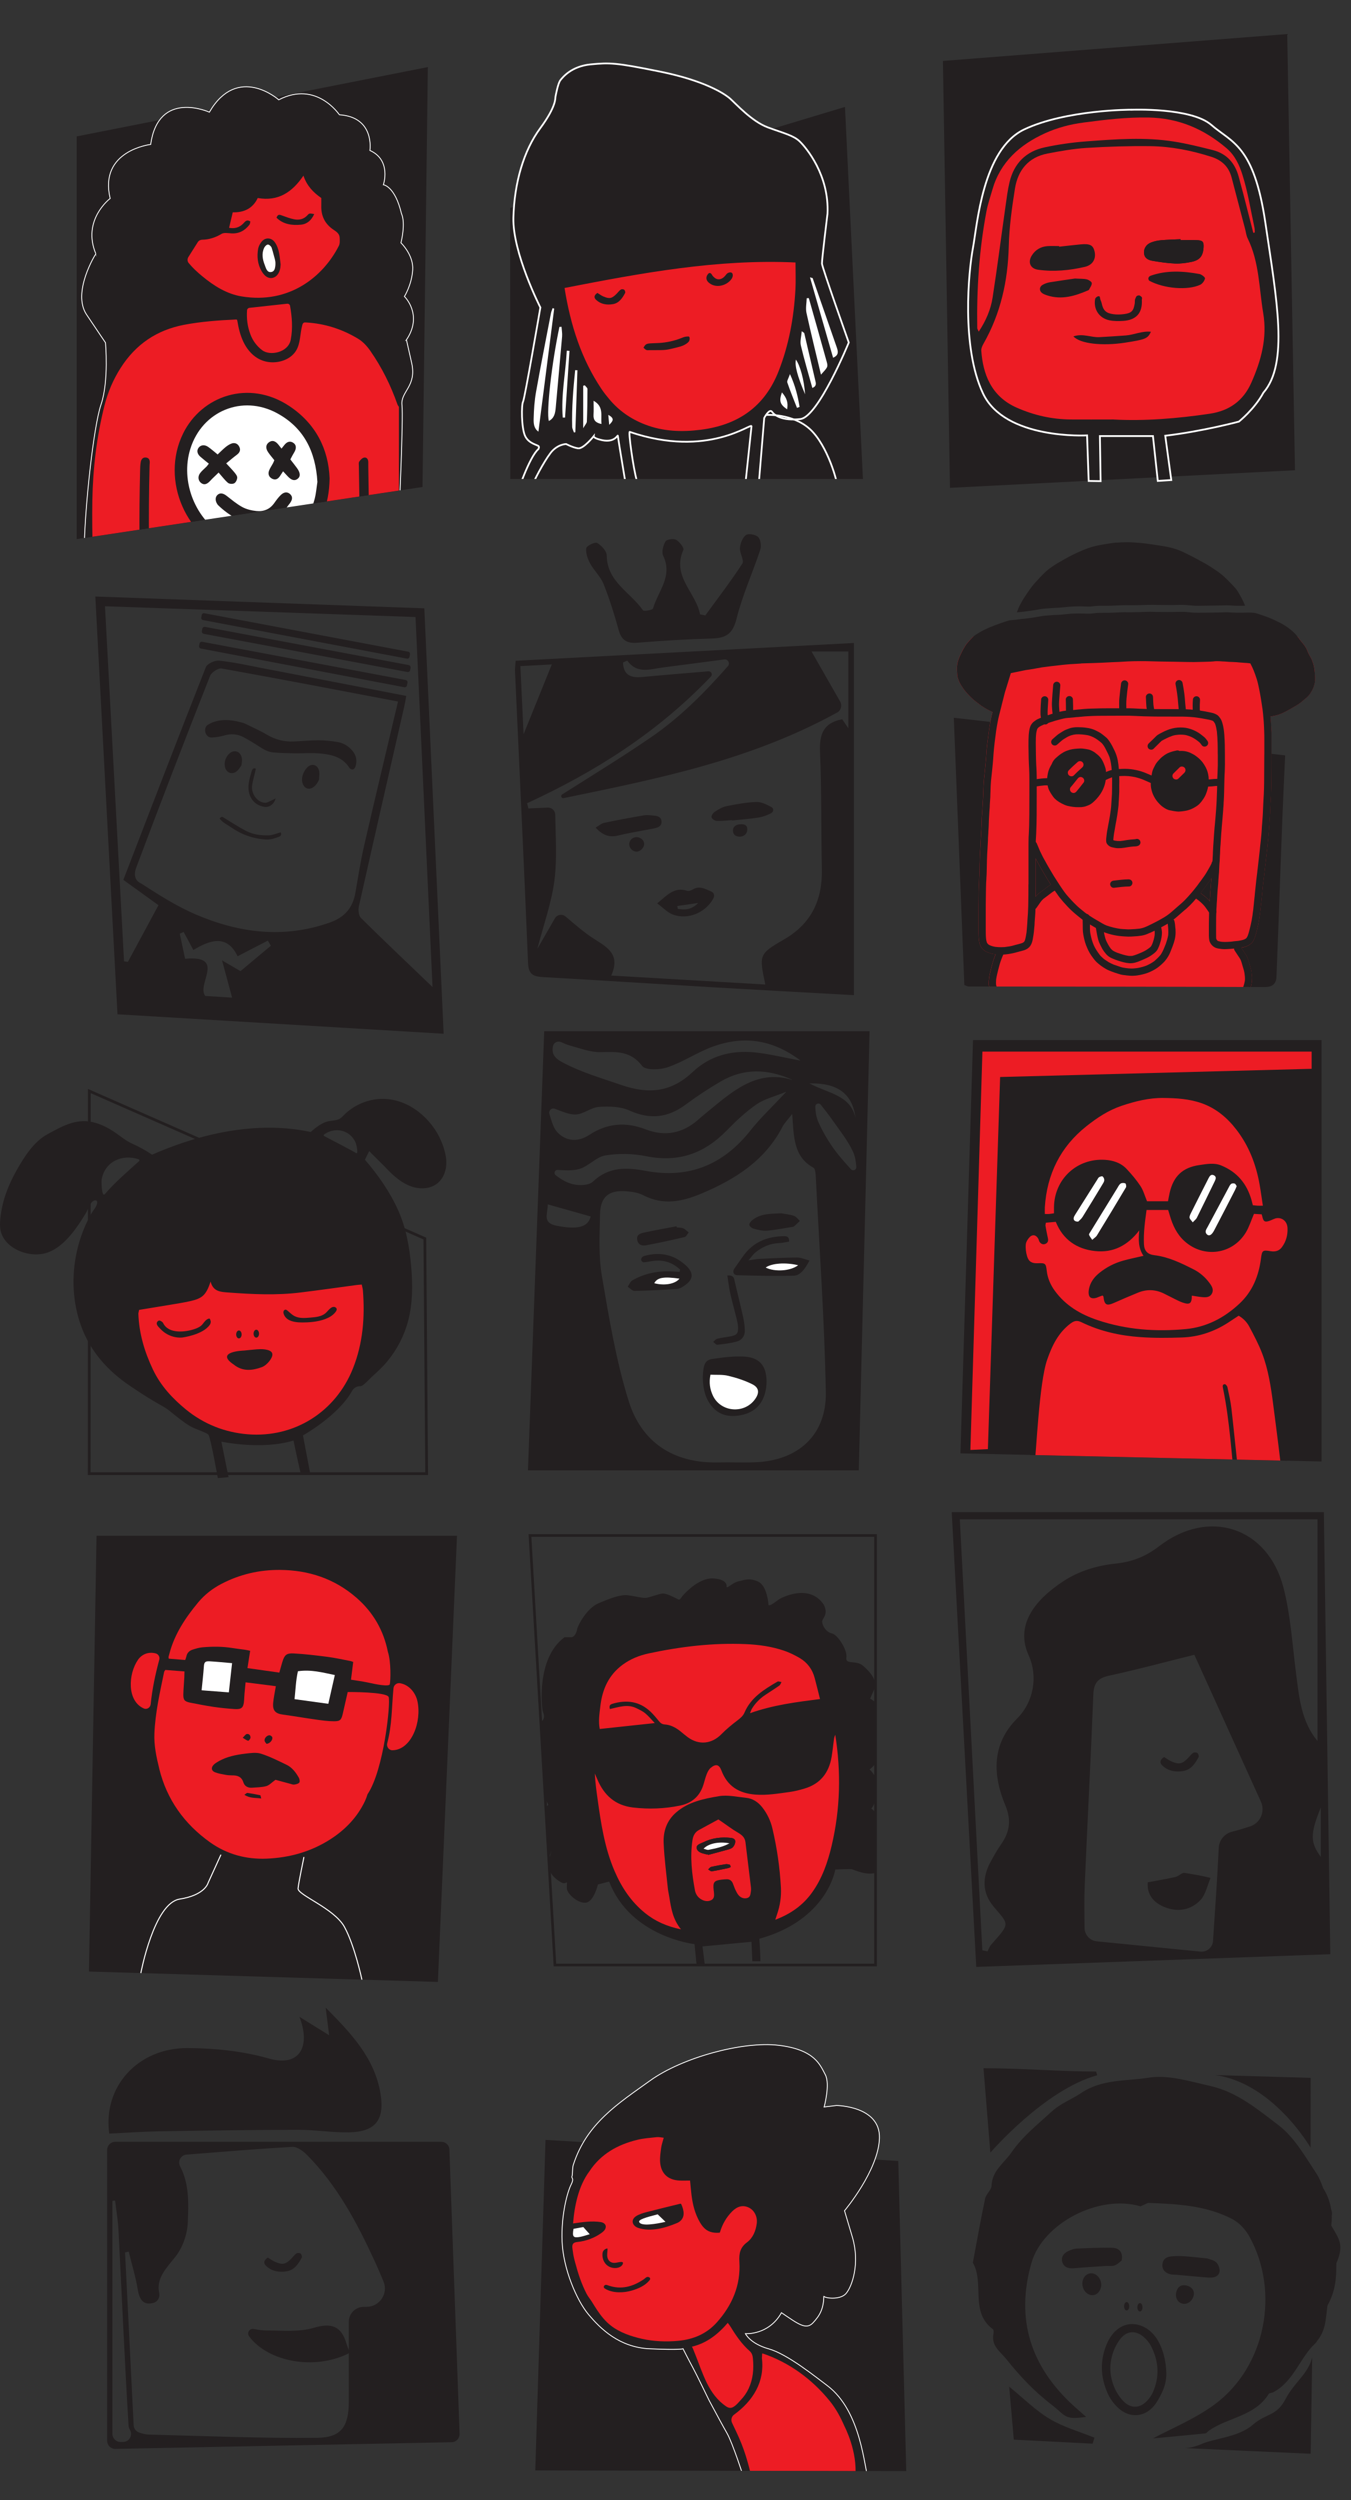 <?xml version="1.0" encoding="UTF-8"?> <svg xmlns="http://www.w3.org/2000/svg" xmlns:xlink="http://www.w3.org/1999/xlink" id="Layer_2" data-name="Layer 2" viewBox="0 0 490.8 908.06"><rect x="0" y="0" width="490.8" height="908.06" fill="#333333" stroke="none"/><defs><style> .cls-1, .cls-2, .cls-3, .cls-4, .cls-5, .cls-6, .cls-7, .cls-8 { fill: none; } .cls-1, .cls-2, .cls-3, .cls-5, .cls-6, .cls-7, .cls-8 { stroke-miterlimit: 10; } .cls-1, .cls-5 { stroke: #231f20; } .cls-9 { fill: #ed1c24; } .cls-9, .cls-4, .cls-10, .cls-11 { stroke-width: 0px; } .cls-2 { stroke-width: .32px; } .cls-2, .cls-3, .cls-6, .cls-7, .cls-8 { stroke: #fff; } .cls-3 { stroke-width: .64px; } .cls-12 { clip-path: url(#clippath-2); } .cls-5 { stroke-width: .96px; } .cls-13 { clip-path: url(#clippath-1); } .cls-14 { clip-path: url(#clippath-4); } .cls-6 { stroke-width: .32px; } .cls-10 { fill: #fff; } .cls-11 { fill: #231f20; } .cls-7 { stroke-width: .38px; } .cls-15 { clip-path: url(#clippath); } .cls-16 { clip-path: url(#clippath-3); } .cls-8 { stroke-width: .65px; } .cls-17 { clip-path: url(#clippath-5); } </style><clipPath id="clippath"><polygon id="SVGID" class="cls-4" points="192.53 557.67 201.6 713.68 318.07 713.68 318.07 557.67 192.53 557.67"></polygon></clipPath><clipPath id="clippath-1"><polygon id="SVGID-2" data-name="SVGID" class="cls-4" points="185.39 173.97 313.49 173.97 306.97 38.83 176.09 4.46 185.39 173.97"></polygon></clipPath><clipPath id="clippath-2"><polygon id="SVGID-3" data-name="SVGID" class="cls-4" points="194.46 897.24 329.23 897.49 327.86 735.03 199.57 732.67 194.46 897.24"></polygon></clipPath><clipPath id="clippath-3"><path id="SVGID-4" data-name="SVGID" class="cls-4" d="M350.34,357.75c.79.29,1.16.54,1.53.54,35.82.06,71.63.07,107.45.2,3.58.02,4.4-1.58,4.53-4.74,1.34-32.95,25.37-133.17,26.94-166.12l-147.45-7.41,6.99,177.53Z"></path></clipPath><clipPath id="clippath-4"><polygon id="SVGID-5" data-name="SVGID" class="cls-4" points="353.48 377.75 348.92 527.86 480.11 530.8 480.1 377.75 353.48 377.75"></polygon></clipPath><clipPath id="clippath-5"><polygon id="SVGID-6" data-name="SVGID" class="cls-4" points="27.86 49.54 27.86 195.8 153.49 176.87 155.2 0 27.86 49.54"></polygon></clipPath></defs><g id="Layer_1-2" data-name="Layer 1"><g><g><polygon class="cls-5" points="192.53 557.68 318.07 557.68 318.07 713.68 201.6 713.68 192.53 557.68"></polygon><g class="cls-15"><path class="cls-11" d="M253.32,716.27l-1.01-10.18s-23.28-2.56-31-22.72l-4.09,1.05s-1.42,6.06-4.24,6.59c-2.82.53-7.14-3.22-7.07-5.31l.07-2.08s-.9.58-1.66.25c-.76-.33-6.31-3.13-4.81-8.59,1.5-5.46.36-1.69.36-1.69,0,0-3.55-1.45-4.09-4.64-.55-3.19-1.2-9.27,3.42-13.47-1.86-3.83-2.08-4.44-2.08-4.44,0,0-1.13-5.72-.14-7-.73-.59-4.69-3.95-4.62-8.47.07-4.53,2.41-8.32,4.8-10.76.82-1.14.39-2.29.06-3.12-.33-.83-2.67-19.32,7.88-27.07h2.41c1.14,0,1.91-1.52,2.16-2.92.25-1.4,3.51-7.6,7.75-9.4,4.24-1.8,8.02-3.28,10.83-2.9,2.81.38,5.18,1.09,6.51.92s4.36-1.38,5.84-1.55c1.48-.17,4.21,1.37,4.98,1.71.77.34.77.55,1.21.47.43-.09.9-1.04,1.23-1.41.34-.37,5.66-6.57,11.09-6.26,5.43.3,4.85,2.98,4.85,2.98,0,0-.04.47.65.03.69-.43,2.38-1.77,3.9-2.02,1.52-.25,3.51-1.4,6.88.14,3.37,1.55,3.78,8.3,3.78,8.3,0,0-.22.36.45.29.67-.07,2.36-1.41,3.26-2.05.9-.65,11.13-6.04,16.4,1.88,1.84,3.79-.69,4.84-.6,6.24.09,1.4,1.46,3.74,3.52,4.16,2.06.41,5.73,6.05,5.28,8.78-.45,2.72,3.48.79,6.03,2.97,2.55,2.19,5.46,5.4,4.03,8.67l-1.43,3.28s5.51,2.82,4.92,8.21c-.59,5.39-2.34,7.46-2.34,7.46,0,0,2,1.3.89,4.85-1.12,3.55-3.67,5.19-3.67,5.19,0,0,4.3,3.84,2.82,9.01-1.48,5.18-2.24,5.15-2.24,5.15,0,0,4.18,3.11,3.64,6.64-.54,3.52-1.69,4.42-1.69,4.42,0,0,2.48,1.97,2.79,4.2.31,2.23,1.52,5.39-1.92,7.58-3.44,2.19-9.06-.57-9.81-.74-.75-.16-6.05.09-6.05.09,0,0-2.81,18.29-27.59,25.15.42,6.2.4,8.18.4,8.18h-2.95s-.31-7.08-.31-7.08l-17.79,1.68.95,7.71-2.84,1.66Z"></path><path class="cls-11" d="M221.56,620.71c-.41-1.41.27-1.7.98-1.92,5.1-1.52,9.78-.92,13.76,2.86,1.09,1.04,2.06,2.21,3.02,3.38.58.71,1.14,1.21,2.14,1.28,2.13.13,3.96,1.09,5.62,2.4.93.74,1.83,1.53,2.79,2.24,4.07,2.97,8.71,2.45,12.22-1.12,1.83-1.86,3.88-3.52,5.96-5.11,1.04-.79,1.91-1.53,2.44-2.78,2.35-5.47,7.14-8.37,11.98-11.2.33-.19.95.1,1.43.17-.25.43-.4,1.01-.77,1.27-1.69,1.19-3.45,2.29-5.17,3.44-1.94,1.3-3.55,2.94-4.78,4.93-.25.41-.39.89-.72,1.67,8.44-2.99,16.86-4.05,25.44-5.14-.68-2.7-1.29-5.17-1.93-7.62-.83-3.15-2.66-5.63-5.43-7.27-1.83-1.09-3.8-2.03-5.81-2.71-4.47-1.51-9.13-2.15-13.83-2.35-11.92-.51-23.67.89-35.31,3.39-3.37.72-6.53,1.99-9.35,4.06-5.11,3.74-7.44,8.97-8.14,15.07-.32,2.75-.76,5.5-.22,8.3,6.6-.71,13.1-1.4,19.99-2.14-1.27-1.33-2.26-2.57-3.46-3.55-.96-.79-2.14-1.34-3.28-1.89-3.17-1.54-6.34-.36-9.57.34"></path><path class="cls-11" d="M303.43,629.99c-.15.49-.38.97-.45,1.47-.31,2.21-.51,4.43-.88,6.62-.97,5.76-4.07,9.76-9.78,11.48-1.82.55-3.69,1.02-5.57,1.28-4.09.55-8.13,1.25-12.33.93-6.02-.47-10.2-3.04-12.37-8.8-.82-2.17-2.04-2.41-3.84-.94-.69.56-1.15,1.49-1.49,2.34-.53,1.32-.83,2.74-1.28,4.09-1.35,4.08-4.27,6.46-8.39,7.3-5.65,1.16-11.34,1.37-17.09.7-6.47-.76-10.51-4.43-12.96-10.21-.3-.72-.62-1.42-.93-2.14.16,3.05.55,6.04.97,9.01,1.26,8.98,2.55,17.9,6.19,26.37,2.57,5.99,6.04,11.19,11.07,15.28,3.68,2.99,7.93,4.88,13.09,5.94-2.97-3.65-3.61-7.66-4.24-11.67-.18-1.1-.44-2.19-.55-3.3-.55-5.45-1.29-10.9-1.52-16.37-.18-4.24,1.12-8.15,4.53-11.11,4.49-3.89,10.1-4.98,15.6-5.92,3.12-.53,6.48.27,9.73.59,2.5.24,4.47,1.56,6.01,3.52,1.79,2.29,3,4.87,3.66,7.69,1.66,7.06,2.69,14.22,3.08,21.46.17,3.28-.32,6.51-1.4,9.63-.19.55-.36,1.11-.65,2,5.65-2.14,10.03-5.25,13.33-9.85,3.69-5.14,5.71-10.97,7.15-17.05,3.16-13.32,3.45-26.77,1.3-40.35"></path><path class="cls-11" d="M260.97,660.81c-2.47,1.34-4.74,2.59-7.03,3.82-1.47.79-2.13,2.11-2.36,3.66-.94,6.14-.23,12.2.88,18.24.25,1.36.99,2.52,2.22,3.26,1.24.74,2.63.95,3.86.24,1.11-.65.89-1.93.8-3.04-.01-.16-.05-.32-.07-.47-.33-2.96.11-3.53,3-3.86.55-.07,1.11-.09,1.67-.12,1.08-.05,1.83.45,2.26,1.42.35.8.59,1.65.97,2.43.34.71.69,1.45,1.22,2.02.79.86,1.88,1.27,3.04.95,1.25-.34,1.21-1.53,1.37-2.53.07-.39.08-.8.03-1.19-.66-5.51-1.33-11.03-2.01-16.55-.21-1.64-1.2-2.59-2.62-3.42-2.19-1.26-4.2-2.82-6.29-4.24-.38-.26-.78-.51-.94-.62"></path><path class="cls-9" d="M221.56,620.71c3.23-.71,6.4-1.88,9.57-.34,1.13.55,2.32,1.1,3.28,1.89,1.2.98,2.19,2.22,3.46,3.55-6.9.74-13.4,1.43-19.99,2.14-.55-2.8-.1-5.55.22-8.3.7-6.1,3.03-11.33,8.14-15.07,2.82-2.06,5.98-3.33,9.35-4.06,11.63-2.5,23.38-3.9,35.31-3.39,4.71.2,9.36.84,13.83,2.35,2.02.68,3.98,1.63,5.81,2.71,2.77,1.64,4.61,4.12,5.43,7.27.65,2.45,1.25,4.92,1.93,7.62-8.58,1.09-17.01,2.15-25.44,5.14.33-.78.47-1.27.72-1.67,1.23-1.99,2.84-3.63,4.78-4.93,1.72-1.15,3.48-2.25,5.17-3.44.37-.26.52-.84.77-1.27-.48-.07-1.1-.36-1.43-.17-4.83,2.82-9.63,5.73-11.98,11.2-.54,1.25-1.41,1.99-2.44,2.78-2.08,1.58-4.13,3.25-5.96,5.11-3.51,3.58-8.15,4.09-12.22,1.12-.96-.71-1.86-1.49-2.79-2.24-1.66-1.31-3.49-2.27-5.62-2.4-1-.07-1.56-.57-2.14-1.28-.95-1.17-1.92-2.35-3.02-3.38-3.98-3.77-8.66-4.37-13.76-2.86-.71.22-1.39.51-.98,1.92"></path><path class="cls-9" d="M303.43,629.99c2.15,13.58,1.85,27.03-1.3,40.35-1.44,6.07-3.45,11.91-7.15,17.05-3.31,4.6-7.69,7.71-13.33,9.85.29-.89.46-1.45.65-2,1.08-3.12,1.57-6.34,1.4-9.63-.39-7.24-1.42-14.4-3.08-21.46-.66-2.82-1.87-5.4-3.66-7.69-1.54-1.96-3.5-3.28-6.01-3.52-3.24-.32-6.61-1.12-9.73-.59-5.5.94-11.12,2.03-15.6,5.92-3.41,2.96-4.71,6.86-4.53,11.11.23,5.47.97,10.92,1.52,16.37.11,1.11.38,2.19.55,3.3.63,4.02,1.27,8.03,4.24,11.67-5.16-1.06-9.41-2.95-13.09-5.94-5.03-4.08-8.5-9.28-11.07-15.28-3.64-8.47-4.93-17.39-6.19-26.37-.42-2.97-.81-5.96-.97-9.01.31.72.62,1.42.93,2.14,2.45,5.78,6.49,9.45,12.96,10.21,5.75.67,11.44.46,17.09-.7,4.12-.84,7.03-3.22,8.39-7.3.45-1.36.75-2.77,1.28-4.09.34-.85.8-1.78,1.49-2.34,1.8-1.47,3.02-1.23,3.84.94,2.17,5.76,6.35,8.34,12.37,8.8,4.2.32,8.25-.38,12.33-.93,1.88-.25,3.75-.73,5.57-1.28,5.7-1.71,8.81-5.72,9.78-11.48.37-2.19.57-4.42.88-6.62.07-.5.3-.98.45-1.47"></path><path class="cls-9" d="M260.97,660.81c.17.11.56.35.94.62,2.09,1.43,4.11,2.98,6.29,4.24,1.43.83,2.42,1.77,2.62,3.42.68,5.51,1.35,11.03,2.01,16.55.04.39.03.8-.03,1.19-.17,1-.13,2.19-1.37,2.53-1.16.32-2.24-.1-3.04-.95-.52-.57-.88-1.31-1.22-2.02-.38-.79-.62-1.64-.97-2.44-.43-.96-1.19-1.47-2.26-1.41-.55.03-1.11.05-1.67.12-2.89.33-3.32.9-3,3.86.02.16.05.31.07.47.09,1.12.31,2.4-.8,3.04-1.23.72-2.63.51-3.86-.24-1.23-.74-1.97-1.91-2.22-3.26-1.12-6.04-1.82-12.1-.89-18.24.24-1.55.9-2.87,2.36-3.66,2.29-1.23,4.56-2.48,7.03-3.82M257.22,673.51c.02.06.04.12.05.18,2.36-.63,4.74-1.24,7.09-1.91.67-.19,1.45-.42,1.9-.9.48-.51.84-1.33.86-2.03.03-.94-.85-1.27-1.67-1.36-3.45-.36-6.83.05-9.94,1.6-.94.47-2.7.87-2.41,2.21.32,1.45,2.02,1.81,3.41,2.15.22.06.47.04.71.05M265.48,678.07c-.1-.27-.2-.54-.3-.8-.48-.08-.98-.29-1.45-.22-1.79.27-3.58.58-5.35.99-.42.1-.75.61-1.12.93.44.24.92.74,1.31.68,2.02-.32,4.02-.76,6.02-1.19.31-.07.59-.25.88-.38"></path><path class="cls-11" d="M257.22,673.51c-.24-.01-.48,0-.71-.05-1.4-.34-3.09-.7-3.41-2.15-.3-1.34,1.46-1.74,2.41-2.21,3.11-1.55,6.49-1.96,9.94-1.6.82.08,1.7.42,1.67,1.35-.02.7-.38,1.52-.87,2.03-.44.48-1.23.7-1.9.89-2.35.67-4.72,1.28-7.09,1.92-.02-.06-.03-.12-.05-.18M265,669.48c-3.88-.73-7.63.07-9.4,1.96.69.16,1.31.51,1.84.4,2.58-.53,5.19-1.04,7.57-2.36"></path><path class="cls-11" d="M265.48,678.07c-.29.13-.58.32-.88.38-2,.43-4,.87-6.02,1.19-.39.06-.87-.44-1.31-.68.37-.32.7-.83,1.12-.93,1.77-.4,3.55-.72,5.35-.99.46-.07.96.14,1.45.22.1.26.2.53.3.8"></path><path class="cls-10" d="M265,669.48c-2.38,1.33-4.98,1.83-7.57,2.36-.53.11-1.15-.24-1.84-.4,1.77-1.89,5.52-2.7,9.4-1.96"></path></g></g><g><path class="cls-11" d="M398.19,752.37c-13.23,0-26.68-1.21-40.9-1.21.82,10.07,1.65,20.37,2.49,30.67,0,0,19.66-22.86,38.83-28.11"></path><path class="cls-11" d="M441.38,753.64l34.76,1.03-.02,25.36s-13.58-23.55-34.75-26.39"></path><g><path class="cls-11" d="M414.34,801.33c-15.07-4.49-35.51,6.13-39.63,20.55-5.85,20.47-.26,37.68,15.31,51.89,1.42,1.3,2.88,2.55,4.56,4.03-8.1,1.12-7.07-.21-12.73-4.57-6.28-4.85-11.3-10.22-16.18-16.31-2.39-2.97-5.54-4.82-4.78-9.2.1-.57.17-1.51-.15-1.74-8.35-6.15-3.21-16.29-7.07-23.73-.09-.18-.26-.38-.23-.54,1.45-7.74,2.82-15.49,4.44-23.19.35-1.66,2.26-3.09,2.33-4.67.24-5.53,4.45-8.1,7.15-11.99,4.2-6.05,9.42-10.12,14.6-14.86,3.47-3.19,7.29-4.45,10.66-6.74,7.79-5.28,16.52-4.34,24.61-5.65,7.21-1.17,15.18,1.36,22.64,3.05,9.56,2.17,17.19,8.55,24.66,14.25,5.67,4.33,9.55,11.22,13.62,17.36,2.16,3.26,3.03,7.36,4.46,11.09.48,1.27,1.51,2.72,1.24,3.83-1.23,5.12,1.41,9.74,1.64,14.3.37,7.36-2.43,14.92-4.13,22.33-.64,2.79-1.99,5.42-2.96,8.14-.19.54.11,1.44-.21,1.74-5.95,5.41-8.05,14.15-15.63,18.14-.52.27-1.41.23-1.65.62-4.99,8.09-14.7,8.46-21.66,13.29-.49.34-.92,1-1.42,1.05-6.94.71-13.9,1.34-18.96,1.81,6.46-3.49,15.06-6.96,22.3-12.27,18.55-13.61,23.93-40.83,12.69-61.09-1.37-2.47-3.63-4.95-6.09-6.24-9.38-4.94-19.68-5.54-30.71-5.93"></path><path class="cls-11" d="M366.62,866.81c5.3,4.31,9.63,8.7,14.76,11.75,4.98,2.97,10.78,4.58,16.22,6.79-.22.72-.45,1.45-.67,2.17-9.43-.48-18.85-.96-28.63-1.46-.56-6.44-1.08-12.34-1.68-19.26"></path><path class="cls-11" d="M480.7,794.75s4.13,5.79,2.9,13.54c3.06,5.13,4.73,7.16,1.86,13.74.08,5.11-.27,10.11-3.23,15.36-.81,7.16-.87,10.01-5.31,14.61"></path><path class="cls-11" d="M476.7,856.2l-.55,34.99-46.3-2.09s2.69.31,6.95-1.57c4.26-1.88,13.2-2.41,18.24-6.81,5.04-4.39,8.6-3.01,11.94-9.34,3.34-6.32,8.22-9.13,9.72-15.19"></path><path class="cls-11" d="M420.04,849.12c-4.07-6.02-12.95-7.86-17.59,1.37-.05.1-.09.22-.14.32-2.81,6.21-2.61,12.45.14,18.55.86,1.89,2.2,3.69,3.71,5.12,4.06,3.84,9.6,3.57,13.14-.78,1.08-1.32,1.89-2.87,2.68-4.44,1.13-2.25,1.77-4.74,1.73-7.26-.08-4.77-1.34-9.45-3.66-12.88M418.84,868.81c-.51,1.17-1.29,2.28-2.18,3.2-2.49,2.6-5.59,2.84-8.21.4-1.41-1.34-2.62-3.1-3.43-4.89-.57-1.25-.99-2.53-1.27-3.84-1.01-4.67.07-9.62,2.78-13.56.23-.34.48-.67.75-.98,2.3-2.7,5.5-2.73,8.19-.38,1.05.91,2.03,2.05,2.67,3.29,2.81,5.45,3.2,11.08.7,16.78"></path><path class="cls-11" d="M407.48,821c-.53.39-1.41,1.34-2.5,1.77-.93.37-2.1.14-3.16.21-3.87.26-7.75.47-11.61.83-2.22.21-3.72-.45-4.27-2.21-.53-1.73.31-3.25,2.4-4.14.87-.37,1.8-.75,2.72-.79,4.36-.18,8.73-.42,13.08-.29,2.6.07,3.91,1.85,3.34,4.62"></path><path class="cls-11" d="M438.56,820.25c.81.31,2.22.52,3.15,1.3.77.65,1.32,1.95,1.37,2.98.07,1.42-1,2.44-2.44,2.62-1.15.14-2.35,0-3.52-.1-3.3-.27-6.6-.58-9.91-.88-.59-.05-1.2,0-1.77-.12-2.13-.41-3.32-1.81-3.15-3.63.15-1.77,1.22-2.77,3.39-2.94,1.53-.12,3.09-.13,4.62-.03,2.61.18,5.2.49,8.26.8"></path><path class="cls-11" d="M393.31,828.41c.45-1.97,2.13-3.12,3.89-2.67,1.96.5,3.29,2.97,2.74,5.05-.54,2.06-2.11,3.16-3.87,2.7-1.98-.51-3.26-2.88-2.76-5.08"></path><path class="cls-11" d="M427.29,832.63c.4-1.97,1.69-2.92,3.54-2.59,1.95.34,3.12,1.73,2.86,3.4-.31,2.08-2.15,3.59-3.95,3.26-1.82-.34-2.86-2.06-2.45-4.07"></path><path class="cls-11" d="M410.23,837.62c0,.84-.42,1.53-.93,1.53s-.93-.69-.93-1.53.42-1.53.93-1.53.93.69.93,1.53"></path><path class="cls-11" d="M415.05,837.99c0,.84-.42,1.53-.93,1.53s-.93-.69-.93-1.53.42-1.53.93-1.53.93.69.93,1.53"></path></g></g><g><polygon class="cls-11" points="306.97 38.83 313.49 173.97 185.39 173.97 185.32 75.51 306.97 38.83"></polygon><path class="cls-11" d="M245.55,114.47c0,.72-.38,1.31-.85,1.31s-.85-.59-.85-1.31.38-1.31.85-1.31.85.59.85,1.31"></path><path class="cls-11" d="M239.41,114.95c0,.72-.38,1.31-.85,1.31s-.85-.59-.85-1.31.38-1.31.85-1.31.85.59.85,1.31"></path><g class="cls-13"><path class="cls-11" d="M300.61,77.68s-2.06,16.66-2,18.06c.05,1.4,9.74,28.66,9.74,28.66,0,0-11.08,27.08-17.59,27.8-6.51.72-9.32-1.28-10.29-2.63-.97-1.35-2.84,2.23-2.84,2.23l-1.9,23.03-4.97,1.24s2.08-19.68,2.25-21.24c.17-1.56-15.63,11.74-44.18,2.05-.74-.85,1.27,13.5,2.51,17.63,1.23,4.13,1.61,5.14,1.61,5.14l-4.87.88s-3.6-21.63-3.63-22.25c-.03-.62-1.04,2.99-6.63,1.36-2.22-.56-2.14-1.2-2.14-1.2,0,0-3.72,4.65-5.66,4.39-1.95-.27-4.35-1.56-4.35-1.56,0,0-3.22.02-5.71,3.31-2.49,3.29-6.14,10.17-7.01,12.78-.86,2.61-1.29,4.1-1.29,4.1l-3.97-1.73s4.57-13.87,7.93-16.64c.1-.57.3-.37.11-.94-.19-.58-3.63-.87-4.99-3.86-1.36-2.98-1.34-11.33-.72-12.41.61-1.07,6.29-34.2,6.29-34.2,0,0-10.14-19.86-9.8-32.63.34-12.77,3.77-24.38,9.73-32.45,5.95-8.08,5.44-10.9,5.55-11.44.11-.53.89-4.86,1.78-6.01.89-1.15,4.09-5.1,11.01-5.76,6.92-.66,9-.67,25.17,2.61,16.16,3.28,23.36,7.96,25.46,9.8,2.1,1.84,7.92,8.32,13.69,10.45,5.78,2.14,9.36,2.92,11.64,5.13,2.28,2.21,10.77,12.2,10.08,26.3"></path><path class="cls-3" d="M300.61,77.68s-2.06,16.66-2,18.06c.05,1.4,9.74,28.66,9.74,28.66,0,0-11.08,27.08-17.59,27.8-6.51.72-9.32-1.28-10.29-2.63-.97-1.35-2.84,2.23-2.84,2.23l-1.9,23.03-4.97,1.24s2.08-19.68,2.25-21.24c.17-1.56-15.63,11.74-44.18,2.05-.74-.85,1.27,13.5,2.51,17.63,1.23,4.13,1.61,5.14,1.61,5.14l-4.87.88s-3.6-21.63-3.63-22.25c-.03-.62-1.04,2.99-6.63,1.36-2.22-.56-2.14-1.2-2.14-1.2,0,0-3.72,4.65-5.66,4.39-1.95-.27-4.35-1.56-4.35-1.56,0,0-3.22.02-5.71,3.31-2.49,3.29-6.14,10.17-7.01,12.78-.86,2.61-1.29,4.1-1.29,4.1l-3.97-1.73s4.57-13.87,7.93-16.64c.1-.57.3-.37.11-.94-.19-.58-3.63-.87-4.99-3.86-1.36-2.98-1.34-11.33-.72-12.41.61-1.07,6.29-34.2,6.29-34.2,0,0-10.14-19.86-9.8-32.63.34-12.77,3.77-24.38,9.73-32.45,5.95-8.08,5.44-10.9,5.55-11.44.11-.53.89-4.86,1.78-6.01.89-1.15,4.09-5.1,11.01-5.76,6.92-.66,9-.67,25.17,2.61,16.16,3.28,23.36,7.96,25.46,9.8,2.1,1.84,7.92,8.32,13.69,10.45,5.78,2.14,9.36,2.92,11.64,5.13,2.28,2.21,10.77,12.2,10.08,26.3Z"></path><path class="cls-9" d="M205.09,104.59c27.94-5.43,55.48-10.58,83.91-9.26,0,3.58.14,6.71-.03,9.82-.56,10.18-2.37,20.11-6.11,29.66-5.07,12.93-14.75,19.55-28.26,21.27-6.95.89-13.71.64-20.31-1.92-5.11-1.98-9.47-5-12.97-9.21-.97-1.17-1.93-2.35-2.77-3.61-7.35-10.94-11.28-23.15-13.46-36.76M250.29,122.26c-.06-.04-.14-.06-.23-.06-.35.02-.69.03-1.04.09-.54.1-1.05.32-1.56.52-2.57,1.01-5.29,1.6-8.04,1.76-.86.05-1.72.06-2.57.11-.76.05-1.77.02-2.36.57-.31.28-.49.69-.73,1.02.14.13.28.26.41.39.17.15.33.31.54.41.4.19.84.12,1.26.11.44-.01.88,0,1.33,0,2-.05,3.9.1,5.85-.34,1.32-.29,2.75-.63,4.05-.99.95-.27,2.52-1.02,3.12-1.92.22-.33.39-1.41-.04-1.67M217.03,106.39c-1.32.87-1.27,1.75-.5,2.49,1.73,1.63,3.93,1.97,6.15,1.58,2.24-.39,3.43-2.21,4.42-4.06.15-.27-.07-.96-.34-1.17-.28-.22-.94-.25-1.23-.06-.56.37-.97.96-1.45,1.45-1.76,1.81-2.63,2.03-4.9,1.05-.72-.31-1.37-.81-2.15-1.28M256.88,100s-.04.07-.05.11c-.14.33-.22.69-.19,1.05.08.9.82,1.56,1.55,2,2.43,1.46,5.8.48,7.45-1.69.08-.1.15-.21.22-.32.28-.46.43-1.02.31-1.54-.04-.18-.12-.35-.25-.47-.18-.17-.44-.22-.69-.21-.33.03-.69.14-.96.33-.31.22-.53.54-.77.83-.33.4-.72.77-1.17,1.02-.46.25-.99.39-1.51.32-.84-.11-1.5-.72-2.01-1.35,0,0-.88-2.05-1.93-.04"></path><path class="cls-10" d="M298.25,136.08c-1.84-7.75-3.66-15.07-5.27-22.45-.36-1.69.04-3.55.09-5.32.25-.01.51-.03.76-.04,2.17,7.7,4.38,15.39,6.5,23.1.53,1.92.4,1.96-2.09,4.71"></path><path class="cls-10" d="M302.65,129.93c-2.8-9.74-5.54-19.3-8.39-29.21.7.23.95.24.98.33,2.91,8.33,5.79,16.66,8.7,24.98.53,1.52.92,2.93-1.29,3.91"></path><path class="cls-10" d="M291.26,120.3c.58.45.88.55.92.72,1.39,5.89,2.75,11.78,4.12,17.67.24,1.04-.03,1.77-1.19,2.21-1.43-5.19-2.96-10.28-4.17-15.44-.36-1.52.18-3.26.33-5.18"></path><path class="cls-10" d="M289.54,148.15c-1.2-3.07-2.46-6.12-3.52-9.23-.2-.59.43-1.47.96-3.06,1.98,4.31,2.86,8.08,3.5,11.92-.31.12-.63.25-.94.37"></path><path class="cls-10" d="M292.48,143.22c-2.88-6.84-3.8-10.42-3.34-12.62,1.56,2.22,2.98,7.32,3.34,12.62"></path><path class="cls-10" d="M285.95,148.67c-2.61-1.78-2.99-3.04-1.88-6.16,1.83,2.18,2.31,3.75,1.88,6.16"></path><path class="cls-10" d="M201.33,112.1c-1.91,14.85-3.81,29.7-5.73,44.68-1.7-1.22-1.77-3.08-1.73-4.72.08-3.26.3-6.54.87-9.74,1.7-9.53,3.58-19.04,5.41-28.55.12-.64.41-1.25.62-1.87.19.06.38.13.57.19"></path><path class="cls-10" d="M203.99,118.67c.08,1.2.31,2.4.21,3.58-.73,8.57-1.56,17.13-2.3,25.69-.18,2.03-.46,3.92-2.51,4.96-.96-3.29,1.03-20.97,3.84-34.17.26-.02.51-.04.77-.05"></path><path class="cls-10" d="M204.44,151.67c-.67-8.18,1.04-16.2,1.47-24.31.33.02.65.04.98.06-.54,8.08-1.07,16.16-1.61,24.24-.28,0-.56,0-.84.01"></path><path class="cls-10" d="M208.51,157.09c-.22-.69-.63-1.38-.65-2.08-.17-6.9.39-13.74,1.09-20.58.27.02.54.03.82.04l-.76,22.51c-.17.04-.34.07-.51.1"></path><path class="cls-10" d="M211.87,155.5v-15.39l.57-.17c.34.45.98.9.98,1.35,0,3.94-.07,7.89-.22,11.83-.02.58-.6,1.13-1.32,2.39"></path><path class="cls-10" d="M215.64,145.55c3.83,2.17,2.54,5.38,2.88,8.44-2.09-.4-3.02-1.36-2.9-3.35.11-1.69.02-3.39.02-5.09"></path><path class="cls-10" d="M220.99,150.68c2.41,1.32,1.71,2.24.32,3.62-.12-1.32-.2-2.23-.32-3.62"></path><path class="cls-3" d="M278.32,150.71s9.55-.68,15.95,5.18c6.39,5.86,10.18,19.4,10.09,21.88"></path></g></g><g><polygon class="cls-11" points="35.07 557.77 166.02 557.77 159.08 719.82 32.32 716.05 35.07 557.77"></polygon><path class="cls-11" d="M143.65,605.32s-.03-.46-.14-1.28c-.83-6.23-6.08-33.15-35.28-35.24-38.28-6.34-50.03,30.35-50.03,30.35,0,0-5.7-2-8.47.09-2.77,2.09-6.52,19.21.54,22.17,7.06,2.97,3.66,1.59,3.66,1.59,0,0-7.55,29.05,22.08,48.18,12.6,8.13,25.7,7.95,35.43,4.1,12.07-4.78,21.57-15.3,26.67-27.23,1.7-3.98,2.3-7.88,2.9-9.25,1.41-3.2,4.39,2.94,9.8-6.78,5.83-10.48,4.16-20.94-3.94-22.16-5.28-.79-3.22-4.54-3.22-4.54"></path><path class="cls-9" d="M57.87,602.76c.27-.99-.33-2-1.32-2.26-2.77-.72-5.11.43-6.42,2.32-3.57,5.15-4.07,14.97,2.11,17.68,1.12.49,2.37-.32,2.5-1.53.58-5.63,1.66-10.75,3.13-16.21"></path><path class="cls-7" d="M110.42,674.45s-1.88,9.02-2.14,11.4c-.26,2.39,13.12,7.2,16.86,14.01,3.73,6.8,6.34,19.14,6.34,19.14"></path><path class="cls-7" d="M80.27,673.6l-4.66,10.22s-1.03,4.46-10.35,5.92c-9.31,1.47-14.1,26.87-14.1,26.87"></path><path class="cls-9" d="M57.85,642.4c2.77,11.23,9.11,20.03,18.44,26.7,6.13,4.35,13.07,6.25,20.58,5.95,8.31-.34,16.14-2.54,23.12-7.02,5.38-3.44,9.81-8,12.6-13.9.37-.78.68-1.62.92-2.46,5.98-8.82,8.47-33.45,7.67-35.35-.82-1.9-14.86-1.79-14.86-1.79-.63,2.78-1.21,5.32-1.79,7.86-.53,2.27-.93,2.77-3.2,2.76-2.16,0-4.34-.31-6.49-.61-4.01-.55-8.03-1.27-12.06-1.81-2.71-.37-3.76-1.41-3.55-4.16.17-2.01.63-3.99.98-6.16-3.61-.46-7.18-.91-10.99-1.4-.14,1.49-.29,2.83-.4,4.18-.07.8-.09,1.6-.15,2.4-.19,2.64-.88,3.3-3.51,3.12-2.54-.17-5.08-.42-7.59-.79-2.87-.42-5.73-.99-8.58-1.55-1.94-.39-2.43-.99-2.39-2.99.05-2.04.25-4.07.36-6.1.02-.65.03-1.28.06-2.23-2.35-.18-4.63-.36-6.97-.54-.17.31-.4.53-.44.79-1.52,7.4-3.22,14.77-3.52,22.37-.17,4.35.74,8.54,1.77,12.71M91,631.07c0,.43-.62,1.2-.84,1.15-.59-.11-1.13-.58-1.99-1.08.67-.64,1.05-1.29,1.5-1.36.82-.14,1.36.52,1.33,1.29M98.92,630.99c.25.91-.87,2.28-2.09,2.36-.19-.26-.62-.66-.71-1.12-.16-.88.87-2.03,1.81-2,.35.02.92.43,1,.76M88.78,651.85c.55-.35.85-.71,1.1-.68,1.56.22,3.12.51,4.66.84.12.02.16.48.36,1.19-2.15-.32-4.11,0-6.11-1.35M77.63,640.94c.55-.55,1.26-.96,1.95-1.35,2.93-1.61,6.13-2.26,9.37-2.66,1.94-.22,4.06-.56,5.84-.01,3.22,1.02,6.29,2.58,9.36,4.06,2.01.98,3.33,2.77,4.42,4.68.28.49.43,1.42.16,1.76-.37.45-1.19.64-1.86.73-.46.07-.98-.18-1.47-.3-1.89-.51-3.77-1.02-5.32-1.44-1.39.99-2.26,1.99-3.33,2.29-1.65.45-3.44.45-5.17.58-1.47.12-2.7-.52-3.14-1.87-.67-2.13-2.14-2.64-4.1-2.61-.8,0-1.62-.05-2.39-.2-1.28-.23-2.6-.45-3.8-.9-1.38-.54-1.56-1.7-.51-2.76"></path><path class="cls-9" d="M61.29,602.41c2.04.16,3.98.32,6,.49.18-.55.35-.93.43-1.34.26-1.3,1.11-2.06,2.27-2.43,1.09-.36,2.25-.7,3.38-.82,3.7-.35,7.4-.35,11.08.24,1.52.25,3.02.41,4.54.62.62.09,1.23.25,1.89.39-.34,2.14-.64,4.11-.98,6.28,3.98.57,7.69,1.09,11.58,1.64.39-1.39.72-2.64,1.09-3.86.77-2.49,1.43-3.23,4.05-3.11,4.12.21,8.24.72,12.34,1.24,2.8.37,5.56.99,8.35,1.52.27.04.53.17,1.01.34-.26,2.08-.52,4.14-.81,6.44,2,.33,4.03.58,6.05,1.01.14.02.32.07.54.11,2.02.47,7.26,1.55,7.51.53.3-1.23.5-8.09-.69-11.75-1.55-7.72-5.26-14.29-11.38-19.63-8-6.97-17.37-10.06-27.85-10.14-7.49-.05-14.57,1.6-21.21,5.05-3.26,1.69-6.13,3.92-8.48,6.74-4.59,5.53-8.54,11.42-10.41,18.46-.13.43-.25.85-.35,1.26-.04.14,0,.3.04.69"></path><path class="cls-10" d="M107,617.12c4.24.58,8.11,1.12,12.27,1.69.76-3.35,1.54-6.78,2.37-10.45-4.47-.91-8.71-2.09-13.41-1.37-.76,3.33-.85,6.7-1.23,10.13"></path><path class="cls-9" d="M142.95,613.15c.11-1.18,1.23-2.03,2.4-1.82,3.55.65,5.69,3.75,6.3,6.54,1.63,7.47-2.16,17.69-9.07,17.81-1.3.02-2.24-1.28-1.91-2.54,1.79-6.77,1.61-12.99,2.28-19.99"></path><path class="cls-10" d="M84.3,604.04c-2.88-.24-5.47-.51-8.05-.66-1.61-.09-2.08.18-2.19,1.89-.19,2.79-.52,5.58-.82,8.63,3.43.26,6.55.5,9.89.76.4-3.65.78-6.99,1.18-10.62"></path></g><g><path class="cls-11" d="M161.16,375.45c-39.8-2.38-78.7-4.7-118.48-7.07-2.68-50.49-5.34-100.68-8.05-151.73,40,1.44,79.29,2.85,119.52,4.29,2.33,51.32,4.65,102.34,7.02,154.51M144.59,254.79c-21.86-4.15-42.95-8.21-64.08-12-1.24-.22-3.69,1.4-4.2,2.7-9.13,23.16-18.11,46.39-26.85,69.7-.57,1.52-1.13,4.38,1.82,5.69,6.35,4.08,12.79,8.22,19.7,11.19,15.82,6.79,32.12,8.92,48.89,2.97,5.26-1.87,8.26-5.24,9.21-10.65,1.01-5.69,1.87-11.41,3.15-17.03,3.96-17.24,8.09-34.45,12.36-52.55M147.59,252.76c-.32,1.76-.47,2.72-.69,3.66-5.53,24.26-11.09,48.51-16.53,72.78-.29,1.31-.08,3.37.76,4.2,8.14,8.06,16.46,15.93,26,25.08-2.1-45.75-4.13-89.78-6.18-134.38-37.98-1.32-75.25-2.61-112.81-3.91,2.35,43.74,4.63,86.35,6.92,128.95.47.07.94.14,1.4.21,3.7-6.87,7.41-13.73,11.11-20.59-4.59-3.31-8.58-6.19-12.76-9.2,10.05-26.05,19.88-51.69,29.97-77.24.51-1.27,3.23-2.53,4.78-2.38,5.13.52,10.21,1.66,15.29,2.64,17.37,3.33,34.74,6.7,52.75,10.18M67.24,348.22c15.08-1.38,4.01,9.3,7.33,13.5,2.83.18,5.93.38,9.75.62-1.23-4.56-2.26-8.39-3.65-13.54,3.15,1.84,4.91,2.86,6.7,3.91,3.84-3.21,7.43-6.22,11.02-9.22-.36-.62-.72-1.25-1.08-1.87-3.49,1.81-6.99,3.61-11,5.68-3.91-8.22-10.24-5.76-16.07-2.27-1.4-2.61-2.46-4.58-3.52-6.55-.47.21-.95.42-1.42.62.65,3.03,1.29,6.05,1.94,9.11"></path><path class="cls-11" d="M148.01,244.07c-24.66-4.62-49.32-9.24-73.98-13.86-.47-.09-.78-.54-.69-1.01l.15-.83c.08-.47.54-.78,1.01-.69,24.66,4.63,49.31,9.25,73.96,13.87.46.09.77.53.69.99l-.14.82c-.08.48-.54.8-1.01.71"></path><path class="cls-11" d="M146.88,249.6l-73.9-14.05c-.44-.08-.74-.52-.65-.97l.16-.84c.09-.44.51-.73.96-.65,24.64,4.63,49.28,9.26,73.93,13.89.45.09.75.52.66.97l-.2,1.01c-.09.44-.52.73-.96.65"></path><path class="cls-11" d="M74.19,222.72c24.71,4.66,49.43,9.32,74.14,13.98.41.08.69.48.61.89l-.19,1.02c-.08.41-.48.69-.89.61-24.71-4.67-49.43-9.34-74.14-14.02-.41-.08-.69-.48-.61-.89l.18-.98c.08-.41.48-.69.89-.61"></path><path class="cls-11" d="M88.66,262.65c2.82,1.4,5.72,2.65,8.43,4.25,2.97,1.75,6.14,2.54,9.58,2.4,3-.12,6.01-.44,9-.44,2.29,0,4.59.25,6.84.61,1.92.3,3.63,1.22,5.03,2.66,1.19,1.22,2.03,2.68,1.91,4.64-.04.61-.16,1.27-.4,1.83-.42.96-1.14,1.12-1.86.54-.1-.08-.2-.16-.26-.27-2.44-3.87-6.32-4.77-10.28-5.18-3.25-.33-6.59-.04-9.89-.1-2.55-.04-5.1-.09-7.62-.33-1.81-.17-3.38-1.09-4.91-2.08-1.92-1.24-3.88-2.46-5.9-3.51-2.14-1.12-4.45-1.27-6.91-.54-1.46.43-2.99.65-4.48.73-1.54.08-2.63-1.41-2.39-3.11.07-.49.4-1.13.77-1.38.82-.54,1.72-.99,2.63-1.26,3.7-1.12,7.21-.48,10.72.54"></path><path class="cls-11" d="M115.9,283.18c-.97,2.25-2.65,3.59-4.2,3.2-1.58-.4-2.44-2.64-1.71-4.92.3-.96.87-1.95,1.54-2.65,1.7-1.79,3.99-1.1,4.42,1.33.17.96-.02,2.03-.05,3.04"></path><path class="cls-11" d="M87.72,277.95c-.45.6-.9,1.43-1.52,2-1.85,1.68-4.16.76-4.53-1.73-.21-1.45.21-2.79,1.1-3.93.87-1.1,1.96-1.68,3.23-1.33,1.14.32,1.91,1.59,1.91,3.11,0,.55-.11,1.11-.19,1.88"></path><path class="cls-11" d="M79.79,297.31c.75-1.05,1.2-.52,1.73-.2,2.59,1.58,5.14,3.25,7.82,4.65,2.55,1.34,5.41,1.71,8.29,1.63,1.39-.04,2.81-.69,4.31-1.09.49.83.08,1.35-.7,1.65-1.52.58-3.02,1.05-4.63.95-4.69-.28-8.93-1.81-12.77-4.5-1.36-.95-2.92-1.6-4.04-3.09"></path><path class="cls-11" d="M100.11,290c-.52,2.13-2.35,3.28-3.95,3.06-4.16-.58-6.52-4.16-5.76-8.86.22-1.38.62-2.74,1.03-4.08.19-.63.53-1.38,1.52-.94-.1.43-.19.87-.29,1.3-.37,1.64-.89,3.27-1.08,4.92-.35,3.08,2.08,6.16,4.82,6.16.69,0,1.41-.48,2.11-.79.54-.23,1.07-.52,1.6-.79"></path></g><g><polygon class="cls-11" points="198.18 777.19 326.33 784.84 329.23 897.48 194.46 897.24 198.18 777.19"></polygon><g class="cls-12"><path class="cls-11" d="M315.46,900.35c-1.48-3.51-2.39-24.57-14.99-33.97-3.95-2.94-14.37-11.39-21.18-13.29-6.81-1.9-8.48-5.52-8.48-5.52,0,0,8.41.66,13.09-7.61,6.04,4.07,8.91,6.38,11.44,3.68,2.54-2.7,3.88-5.16,3.94-9.76-.03.8,5.89,1.62,8.07-.89,2.18-2.5,5.15-10.93,2.3-20.5l-2.85-9.57s12.35-14.64,12.69-26.37c.35-11.73-15.61-11.85-15.61-11.85l-4.48.54s2.26-8.29.41-11.75c-1.85-3.46-3.77-9.09-16.93-10.65-13.15-1.56-35.07,4.48-46.67,12.8-11.6,8.32-23.02,15.51-27.87,30.42-.48,1.18-.24,3.63-.55,4.36-.31.73.94.57-.33,3.04-1.26,2.47-3.66,10.85-3.26,20.67.4,9.81,5.26,21.32,9.59,26.46,4.32,5.14,11.16,11.98,22.25,12.47,11.09.49,12.09,0,12.09,0,0,0,2.27,4.47,3.63,6.95,1.24,2.27,5.68,11.48,5.87,11.83.39.76.8,1.48,1.2,2.23,1.16,2.17,3.73,6.95,5.3,9.69,2.07,3.63,6.23,16.59,6.23,16.59h45.08Z"></path><path class="cls-2" d="M315.46,900.35c-1.48-3.51-2.39-24.57-14.99-33.97-3.95-2.94-14.37-11.39-21.18-13.29-6.81-1.9-8.48-5.52-8.48-5.52,0,0,8.41.66,13.09-7.61,6.04,4.07,8.91,6.38,11.44,3.68,2.54-2.7,3.88-5.16,3.94-9.76-.03.8,5.89,1.62,8.07-.89,2.18-2.5,5.15-10.93,2.3-20.5l-2.85-9.57s12.35-14.64,12.69-26.37c.35-11.73-15.61-11.85-15.61-11.85l-4.48.54s2.26-8.29.41-11.75c-1.85-3.46-3.77-9.09-16.93-10.65-13.15-1.56-35.07,4.48-46.67,12.8-11.6,8.32-23.02,15.51-27.87,30.42-.48,1.18-.24,3.63-.55,4.36-.31.73.94.57-.33,3.04-1.26,2.47-3.66,10.85-3.26,20.67.4,9.81,5.26,21.32,9.59,26.46,4.32,5.14,11.16,11.98,22.25,12.47,11.09.49,12.09,0,12.09,0,0,0,2.27,4.47,3.63,6.95,1.24,2.27,5.68,11.48,5.87,11.83.39.76.8,1.48,1.2,2.23,1.16,2.17,3.73,6.95,5.3,9.69,2.07,3.63,6.23,16.59,6.23,16.59h45.08Z"></path><path class="cls-9" d="M208.19,807.58c.49-6.42,1.99-13.73,5.95-19,4.12-6.26,10.25-9.68,17.37-11.41,2.31-.56,4.72-.72,7.1-.98.76-.08,1.55.12,2.51.22-.37,1.43-.77,2.51-.92,3.63-.23,1.71-.5,3.45-.39,5.15.28,4.21,2.84,6.58,7.06,6.77,1.22.06,2.45,0,3.82,0,.19,1.89.32,3.59.53,5.28.44,3.46,1.26,6.82,3.04,9.86.89,1.52,2.01,2.88,3.73,3.46,1.05.36,2.19.43,3.3.34.07,0,.15-.01.21-.07.04-.04.06-.1.08-.16.84-2.85,2.28-5.36,4.38-7.48,1.91-1.92,3.93-2.41,6.02-1.44,2.03.94,3.26,3.3,2.94,5.79-.35,2.71-1.37,5.24-3.55,6.87-2.5,1.86-2.94,4.09-2.76,7.02.53,8.52-2.6,15.81-8.22,22.08-3.71,4.14-8.53,6.15-13.97,6.66-4.38.41-8.92.23-13.22-.73-3.91-.88-8.08-2.3-11.26-4.78-1.97-1.53-3.55-3.48-4.94-5.54-.69-1.02-1.31-2.08-1.97-3.12-.63-.99-1.36-1.83-1.92-2.9-1.88-3.6-3.13-7.49-4.17-11.4-.1-.36-.19-.72-.28-1.07-.33-1.27-.52-2.59-.69-3.9-.22-1.57.14-2.3,1.8-2.46,3.1-.31,6.11-1.42,8.65-3.22.69-.49,1.39-1.08,1.6-1.9.32-1.2-.69-1.94-1.74-2.1-3.26-.52-6.85.02-10.09.5M247.33,800.38c-.08-.03-.17,0-.25.01-4.1,1.01-8.2,1.99-12.29,3.06-1.23.32-2.8.8-3.84,1.53-.62.43-1.12,1.12-1.12,1.88,0,1.06.94,1.92,1.95,2.27,4.55,1.58,9.96.04,14.19-1.75,1.45-.61,2.38-1.82,2.38-3.42,0-1.16-.37-2.34-.85-3.38-.04-.07-.07-.14-.17-.2M236.19,827.53c-.04-.22-.23-.38-.45-.48-.82-.36-1.31.41-1.93.82-3.94,2.63-8.12,3.82-12.79,2.21-.51-.18-.96-.43-1.44,0-.18.17-.29.43-.22.66.07.24.29.39.5.52,2.77,1.67,6.71,1.53,9.72.64,2.31-.69,4.73-1.74,6.31-3.63.12-.15.25-.31.29-.5.02-.08.02-.16,0-.23M220.7,816.64c-.44-.06-1.05.33-1.35.66-.32.35-.46.83-.49,1.3-.13,2,.83,3.94,2.72,4.76,1.11.48,2.58.54,3.67-.04.46-.24.85-.63,1.02-1.12.05-.15.08-.33,0-.47-.11-.18-.37-.22-.58-.21-1.25.03-2.48.68-3.7.09-1-.47-1.4-1.53-1.41-2.58,0-.8.15-1.6.12-2.4"></path><path class="cls-9" d="M310.65,899.79c-.15,1.28-.36,2.41-.7,3.51-.47,1.5-2.23,2.06-3.58,1.27-2.03-1.19-4.3-1.01-6.6-.33-2.6.77-5.14,1.81-7.61,2.93-2.33,1.05-4.6,1.18-6.96.31-2.71-1-5.4-2.05-8.14-2.96-1.22-.4-3.2-.57-3.39-1.55-1.17-6.09-2.75-12.06-5.27-17.75-.77-1.74-1.6-3.46-2.46-5.26-.5-1.05-.19-2.31.75-2.99,6.94-5.05,11.18-11.99,10.09-20.53.1-.47.01-1.77.2-1.71,9.62,3.22,17.97,9.31,24.41,17.24,2.27,2.79,3.95,5.88,5.36,9.15,0,0,4.99,9.42,3.92,18.66"></path><path class="cls-9" d="M264.4,843.64c.41.58.76,1.01,1.05,1.48,1.93,3.18,4.04,6.23,6.84,8.71.86.76,1.13,1.62,1.24,2.77.36,3.77.06,7.39-1.54,10.87-.72,1.56-1.72,2.99-2.91,4.23-.93.97-2.25,2.74-3.72,2.82-.55.03-1.08-.22-1.54-.52-6.51-4.4-8.49-12.04-11.26-18.94-.12-.3-.25-.61-.37-.91-.06-.14-.7-1.88-.87-1.84,5.4-1.27,9.49-4.49,13.07-8.67"></path><path class="cls-10" d="M208.36,809.48c1.11-.2,2.3-.41,3.55-.63.72.81,1.4,1.58,2.32,2.6-1.3.37-2.36.75-3.45.96-2.52.49-2.96-.02-2.42-2.93"></path><path class="cls-10" d="M238.92,804.22c1.28,1.23,2.15,2.06,2.84,2.73-2.9.66-9.23,1.89-9.59-.1,0-1.02,4.91-2.1,6.75-2.63"></path></g></g><g><path class="cls-11" d="M163.26,780.71c1.23,34.49,2.45,68.43,3.7,103.24.06,1.63-1.24,3.01-2.87,3.04-40.85.81-81.24,1.62-122.17,2.43-1.64.04-2.99-1.29-2.99-2.93v-105.67c0-1.62,1.31-2.93,2.93-2.93h118.48c1.58,0,2.87,1.25,2.93,2.82M133.16,837.82c4.74,0,7.97-4.82,6.16-9.2-1.05-2.53-2.06-4.92-3.15-7.28-6.43-13.98-13.61-27.51-24.56-38.6-1.42-1.44-3.64-3.12-5.4-3.02-12.63.73-25.25,1.77-38.42,2.81-2.1.16-3.34,2.41-2.36,4.27,3.37,6.39,3.09,13.57,2.78,20.54-.19,4.2-1.87,9-4.46,12.25-3.4,4.25-7.07,7.93-5.91,13.22.34,1.56-.53,3.14-2.07,3.57-3.17.88-5.01-.49-5.72-4.81-.77-4.66-2.17-9.21-3.29-13.81l-1.33.33c1.05,20.92,2.09,41.84,3.13,62.76.06,1.23.9,2.3,2.08,2.66,1.2.36,2.21.67,3.22.7,20.48.52,40.95,1.4,61.42,1.18,8.82-.1,11.43-4.23,11.43-13.2,0-9.54,0-19.08,0-28.92,0-3.01,2.43-5.44,5.43-5.44h1.02ZM44.73,886.89c2.26,0,3.56-2.42,2.47-4.4-.28-.51-.47-1.04-.5-1.57-1.43-23.65-2.44-47.32-3.66-70.98-.18-3.59-.81-7.15-1.23-10.73-.32.05-.65.1-.97.15v84.61c0,1.62,1.31,2.93,2.93,2.93h.96Z"></path><path class="cls-11" d="M39.68,774.9c-2.35-17.09,10.46-31.12,28.45-31.06,9.86.04,20.03,1.09,29.47,3.78,11.64,3.31,15.25-4.76,11.17-15.13,3.73,2.32,6.76,4.19,10.81,6.7-.51-4.04-.89-7.04-1.27-10.03,9.02,9.12,17.9,18.26,19.96,31.49,1.47,9.42-2,13.62-11.51,13.8-6.14.11-12.3-.93-18.44-.92-16.87.02-33.75.27-50.62.55-5.91.1-11.82.53-18.03.83"></path><path class="cls-11" d="M126.48,854.82c-12.29,6.07-29,3.04-35.97-6.25-.94-1.25.11-2.99,1.64-2.71,1.63.3,3.18.56,4.73.55,5.71-.02,11.73.63,17.04-.95,6.59-1.97,10.1-.6,11.97,5.79.26.89.62,1.75.97,2.61.14.36-.02.79-.37.96"></path><path class="cls-11" d="M97.29,819.92c.96.58,1.75,1.19,2.64,1.57,2.79,1.19,3.84.93,6.01-1.29.59-.61,1.09-1.33,1.77-1.78.36-.24,1.17-.19,1.51.08.33.26.6,1.1.42,1.44-1.23,2.27-2.68,4.49-5.42,4.97-2.72.47-5.42.07-7.54-1.94-.95-.9-1.01-1.97.61-3.04"></path></g><g><polygon class="cls-11" points="342.55 22.13 467.63 12.37 470.45 170.79 345.11 177.18 342.55 22.13"></polygon><path class="cls-11" d="M440.99,135.71c-2.1,1.67-3.59,3.63-4.5,3.39-1.46-.38-2.53-2.23-3.77-3.46,1.17-1.09,2.27-2.91,3.54-3.04,1.18-.12,2.54,1.58,4.73,3.11"></path><path class="cls-11" d="M373.53,125.33c1.66,2.21,3.44,3.55,3.35,4.75-.09,1.22-2.01,3.18-3.16,3.2-1.14.03-3.12-1.85-3.28-3.08-.15-1.19,1.56-2.61,3.09-4.88"></path><path class="cls-11" d="M370.7,83.87c-4.72,2.03-9.04,3.4-12.54-.62-.69-.79.53-4.89,1.72-5.37,5.16-2.11,8.19,1.05,10.82,5.99"></path><path class="cls-11" d="M372.3,79.75c.71-3.37,1.11-6.85,2.31-10.03.38-1.01,2.89-1.22,4.42-1.79.47,1.59,1.79,3.62,1.24,4.71-1.48,2.91-3.76,5.42-5.72,8.09-.75-.33-1.5-.65-2.25-.97"></path><path class="cls-11" d="M411,39.86s21.7-.88,29.05,5.51c7.35,6.39,15.48,7.26,19.63,35.46,4.15,28.2,8.56,51.1-.71,61.8-3.21,5.95-8.89,10.49-8.89,10.49,0,0-12.94,3.49-26.76,5.14l2.19,16.09-4.9.32-1.76-16.29h-19.27l.26,16.37-4.34-.07-.58-16.55s-29.8,1.72-37.8-15.22c-7.99-16.94-5.22-44.55-3.67-52.8,1.56-8.25,3.46-35.96,18.69-43.13,15.22-7.17,38.86-7.14,38.86-7.14"></path><path class="cls-8" d="M411,39.86s21.7-.88,29.05,5.51c7.35,6.39,15.48,7.26,19.63,35.46,4.15,28.2,8.56,51.1-.71,61.8-3.21,5.95-8.89,10.49-8.89,10.49,0,0-12.94,3.49-26.76,5.14l2.19,16.09-4.9.32-1.76-16.29h-19.27l.26,16.37-4.34-.07-.58-16.55s-29.8,1.72-37.8-15.22c-7.99-16.94-5.22-44.55-3.67-52.8,1.56-8.25,3.46-35.96,18.69-43.13,15.22-7.17,38.86-7.14,38.86-7.14Z"></path><path class="cls-9" d="M404.47,152.35c-5.66,0-10.67.04-15.68,0-6.77-.07-13.24-1.56-19.43-4.29-9.42-4.15-12.29-12.45-12.87-20.68-.06-.86.4-1.85.85-2.64,6.21-10.95,8.82-22.74,9.13-35.28.17-7.01,1.14-14.03,2.25-20.96,1.07-6.68,4.87-11.4,11.84-12.74,4.67-.89,9.4-1.74,14.13-2.04,7.73-.48,15.5-.73,23.24-.63,7.54.1,14.91,1.56,22.12,3.86,3.87,1.24,6.35,3.62,7.38,7.53,1.63,6.23,3.27,12.45,4.9,18.68.3,1.15.42,2.4.94,3.44,4.22,8.56,4.11,18,5.64,27.12,1.52,9.02-.75,17.24-4.34,25.32-2.93,6.61-8.1,10.19-15.06,11.22-11.82,1.75-23.71,2.72-35.03,2.1M384.78,89.6c0-.07-.01-.15-.02-.22-1.42,0-2.86-.09-4.27.02-2.39.18-4.31,1.3-5.61,3.33-1.59,2.48-.63,4.84,2.28,5.24,5.71.8,11.39.24,16.96-1.05,2.94-.68,4.16-3.04,3.51-5.66-.54-2.24-1.7-2.82-5.09-2.5-2.59.25-5.18.56-7.77.84M428.86,87.2c0-.11,0-.22,0-.32-2.38.11-4.76.17-7.13.37-1.17.1-2.36.37-3.47.78-1.81.67-2.75,2.17-2.66,3.82.12,1.97,1.57,2.61,3.13,2.88,2.69.46,5.41.87,8.13.98,1.99.08,4.04-.19,6.01-.61,3.02-.63,4.19-2.17,4.37-5.21.12-2.05-.27-2.58-2.32-2.67-2.02-.09-4.04-.02-6.06-.02M417.5,101.95c5.44,2.94,14.1,3.56,18.53,1.47.8-.38,1.56-1.44,1.73-2.3.08-.4-1.22-1.45-2.01-1.6-5.91-1.07-11.84-1.43-17.65.59-.9.31-1.2,1.12-.6,1.84M390.46,101.17c-2.5.37-5.79.81-9.07,1.35-.92.15-1.86.49-2.66.96-1.19.69-1.25,2.13-.17,2.94.55.41,1.26.66,1.93.88,5.23,1.69,10.07.19,14.84-1.86.11-.05.24-.11.29-.21.38-.8,1.06-1.63,1.01-2.41-.04-.51-1.09-1.18-1.8-1.35-1.14-.28-2.36-.19-4.37-.31M389.96,122.17c2.45,2.7,10.57,3.55,18.71,2.29,7.54-1.17,8.26-1.45,9.45-3.97-3.27-.34-6.12,1.11-9.08,1.34-3.2.25-6.41.43-9.61.62-3.02.18-5.99-1.45-9.47-.28M399.54,107.78c-.46-.58-1.59.26-1.7.83-.65,3.73,1.48,6.96,5.19,7.72,1.61.33,3.33.32,4.97.22,4.81-.29,7.11-2.9,6.81-7.7.24-.94-.06-1.05-.85-1.56-1.26-.07-1.24.68-1.52,1.21-.26.48-.11,1.17-.21,1.75-.43,2.69-1.16,3.47-3.87,3.83-1.29.17-2.63.21-3.91.03-2.71-.37-3.69-1.39-4.25-4.06-.18-.9-.36-.51-.67-2.27"></path><path class="cls-9" d="M455.3,84.56c-1.21-4.72-2.41-9.45-3.63-14.16-.54-2.08-1.11-4.15-1.67-6.22-1.35-5.02-4.42-8.43-9.52-9.7-4.62-1.15-9.26-2.32-13.96-3.06-10.57-1.69-21.21-.86-31.79-.08-5.09.37-10.2,1.11-15.19,2.17-6.78,1.45-11.14,5.78-12.77,12.57-.69,2.87-1.05,5.83-1.47,8.75-1.57,11.08-2.98,22.19-4.7,33.25-.67,4.31-2.38,8.36-5.04,12.38-.31-.72-.53-1-.54-1.29-.23-14.24.69-28.39,3.34-42.4.51-2.68,1.41-5.29,2.17-7.93,2.9-10.07,9.96-16.27,19.15-20.46,4.48-2.04,9.18-3.25,14.08-3.89,7.81-1.03,15.6-1.95,23.51-1.81,10.9.19,20.16,4.19,28.35,11.18,3.07,2.62,4.67,6.18,5.76,9.67,1.96,6.23,2.97,12.76,4.36,19.17.12.56.07,1.17.1,1.75-.19.04-.38.08-.57.12"></path><path class="cls-11" d="M428.86,87.21c2.02,0,4.05-.07,6.06.02,2.05.09,2.44.62,2.32,2.68-.18,3.04-1.35,4.58-4.37,5.21-1.96.41-4.01.69-6.01.6-2.72-.11-5.44-.53-8.13-.98-1.56-.26-3.01-.91-3.13-2.88-.1-1.65.85-3.15,2.66-3.82,1.1-.41,2.29-.68,3.47-.78,2.37-.21,4.75-.26,7.13-.38,0,.11,0,.22,0,.33"></path></g><g><polygon class="cls-1" points="155 535.23 32.41 535.23 32.45 396.26 154.34 449.83 155 535.23"></polygon><path class="cls-11" d="M159.68,413.09c-4.14-8.26-12.73-14.65-22.07-13.94-4.75.36-9.35,2.48-12.7,5.87-.5.5-.98,1.04-1.6,1.36-1.59.81-3.59.51-5.28,1.23-1.92.83-3.61,2.12-5.14,3.52-4.98-.96-25.73-5.73-57.64,8.24-2.4-1.59-4.53-2.79-7.17-3.97-2.27-1.01-4.19-2.65-6.23-4.06-2.53-1.74-5.32-3.16-8.33-3.82-6.12-1.33-11.1,1.63-16.28,4.43-4.92,2.67-8.33,8.05-11.03,12.78-3.16,5.56-5.46,11.4-6.09,17.81-.19,1.92-.23,3.91.48,5.7,2.38,5.96,10.79,8.67,16.51,6.73,3.47-1.17,6.29-3.73,8.64-6.53,2.06-2.46,3.84-5.16,5.49-7.92.66-1.11,1.42-3.39,2.41-4.17.74-.59,1.88-.67,1.62.75-.23,1.23-1.38,2.44-1.99,3.51-.83,1.45-1.59,2.95-2.27,4.49-1.36,3.06-2.4,6.26-3.12,9.54-1.94,8.85-1.55,18.25,1.52,26.81,3.37,9.37,9.72,16.44,17.89,21.94.2.14.4.27.6.4,9.3,6.31,11.39,6.71,13.71,8.64,2.32,1.9,5.5,4.44,7.51,5.57,2,1.12,5.85,2.25,6.6,3.08.75.82,3.41,15.75,3.41,15.75l3.9-.33-2.61-12.91s14.56,3.15,26.2-.4c1.17,5.68,2.58,11.85,2.58,11.85h3.47l-2.61-13.71s12.89-7.16,17.87-16.22c1.22-1.92,3-1.64,3.01-1.64.83.13,3.55-2.89,4.09-3.38,1.99-1.78,3.95-3.58,5.66-5.65,3.56-4.3,6.19-9.38,7.6-14.78,1.64-6.29,1.65-12.9,1.11-19.38-.58-7.11-1.85-14.28-4.8-20.82-2.97-6.6-7.31-12.81-12.03-18.26.52-1.05,1.04-2.1,1.56-3.14-.04.07,5.17,5.13,5.75,5.76,2.42,2.63,5.27,5.29,8.58,6.72,2.61,1.13,5.65,1.46,8.31.46,4.31-1.63,5.89-6.38,5.24-10.65-.39-2.48-1.2-4.93-2.35-7.24M50.51,421.74c-4.2,3.77-8.73,7.67-12.42,11.95-1.18,1.36-1.28-4.63-1.17-5.25,1.1-6.55,7.46-9.4,13.45-7.4.3.1.37.5.14.71M129.3,418.76c-1.29-.82-9.51-5.1-11.53-6.15-.23-.12-.23-.4-.05-.54,2.46-1.85,5.87-2.14,8.52-.52,1.38.84,2.39,2.1,3.01,3.59.19.46,1.12,4.35.05,3.62"></path><path class="cls-11" d="M80.29,456.04c1.48,2.25,3.3,3.88,2.99,4.8-.47,1.42-2.4,2.35-3.71,3.49-.99-1.27-2.72-2.52-2.76-3.81-.03-1.18,1.78-2.41,3.48-4.49"></path><path class="cls-9" d="M50.54,475.74c3.83-.63,7.58-1.23,11.33-1.86,2.34-.4,4.69-.76,7.01-1.27,4.69-1.02,5.97-2.22,7.63-7.15.92,3.65,3.63,3.76,6.37,3.96,8.77.65,17.54,1.08,26.3,0,6.76-.83,13.51-1.8,20.26-2.7.6-.08,1.2-.11,1.98-.18.16.79.36,1.46.42,2.14.76,9.69.02,19.21-3.62,28.33-6.3,15.79-21.29,25.26-38.2,23.91-8.33-.67-15.94-3.69-22.41-8.95-4.92-4.02-9.26-8.67-12.06-14.58-3.05-6.43-5.04-13.09-5.28-20.23-.01-.29.11-.6.27-1.42M84.9,495.59c3.22,2.59,6.71,2.22,10.2.95,1.07-.39,2.1-1.32,2.8-2.25,1.89-2.5,1.25-3.84-1.92-4.22-.91-.11-1.85-.06-2.76,0-1.51.11-3.02.3-4.53.44,0,0-10.94.3-3.78,5.08M76.19,481.19c.23-.33.37-.72.37-1.12,0-.27-.1-.53-.19-.79-.06-.15-.13-.33-.29-.38-.1-.03-.2,0-.29.03-.98.32-1.55,1.18-2.16,1.95-.71.9-1.7,1.38-2.75,1.75-3.48,1.23-9.63,1.96-11.62-2.11-.22-.47-1.17-1.03-1.55-.89-.54.2-.89.74-.73,1.32.16.62.89,1.26,1.32,1.72.51.55,1.09,1.04,1.71,1.46,1.79,1.19,3.95,1.82,6.1,1.66,0,0,7.5-.92,10.08-4.6M121.78,476.64c.3-.37.62-.8.52-1.27-.1-.42-.54-.7-.98-.72s-.85.18-1.2.44c-.7.52-1.19,1.27-1.85,1.84-1.5,1.28-3.62,1.46-5.58,1.62-1.92.16-3.96.34-5.67-.54-.99-.51-1.78-1.34-2.64-2.04-.17-.14-.36-.28-.57-.31-.36-.05-.71.25-.81.61-.11.36-.02.73.11,1.08.83,2.13,3.1,2.72,5.16,2.9,0,0,9.96.79,13.51-3.6"></path><path class="cls-11" d="M94.1,484.38c0,.8-.44,1.44-.99,1.44s-.99-.65-.99-1.44.44-1.44.99-1.44.99.65.99,1.44"></path><path class="cls-11" d="M87.78,484.66c0,.8-.44,1.44-.99,1.44s-.99-.65-.99-1.44.44-1.44.99-1.44.99.65.99,1.44"></path></g><g class="cls-16"><path class="cls-11" d="M466.88,274.35c-1.57,32.94-1.86,48.63-3.2,81.58-.13,3.16-.95,4.76-4.53,4.74-35.81-.14-71.63-.14-107.45-.2-.37,0-.74-.25-1.53-.54l-3.91-99.27,120.63,13.69Z"></path><path class="cls-11" d="M419.96,257.97c1.42,2.33,3.08,3.85,2.88,5.06-.2,1.22-2.3,3.01-3.45,2.93-1.15-.08-2.97-2.16-2.99-3.4-.03-1.22,1.82-2.48,3.57-4.59"></path><path class="cls-9" d="M477.63,244.2l-.02-.31c-.07-.73-.17-1.35-.29-1.92-.16-.69-.38-1.35-.64-2.03-.19-.59-.52-1.18-.83-1.68-.26-.45-.52-.92-.71-1.4-.05-.12-.1-.24-.14-.36-.17-.4-.29-.76-.47-1.06-.33-.59-.73-1.16-1.21-1.73l-.38-.45c-.28-.38-.57-.71-.83-1.06l-.36-.5c-.12-.14-.24-.31-.38-.47h-117.81c-.12.09-.22.19-.31.28-.47.47-.95,1-1.35,1.47l-.38.43c-.64.71-1.14,1.59-1.56,2.34l-.09.14c-.43.76-.78,1.54-1.06,2.13-.71,1.49-1.09,2.86-1.16,4.16-.05.73,0,1.52.05,2.15l.02.31c.02.43.05.85.14,1.26.14.47.31.94.47,1.37.26.71.66,1.35,1.02,1.89.33.54.71,1.07,1.06,1.56.35.47.78.92,1.16,1.32l.19.22c.42.47.9.92,1.39,1.39.54.5,1.14.99,1.8,1.49.22.14.4.31.59.45l.07.05c.38.31.76.59,1.16.85,1.13.76,2.41,1.47,3.81,2.1-.15.47-.26.97-.38,1.49-.57,2.5-.92,5.18-1.21,7.52l-.05.35-.02.1c-.22,1.56-.36,2.84-.47,4-.07.85-.14,1.73-.19,2.6v.09c-.05.5-.07,1-.12,1.52-.12,1.37-.26,2.72-.4,4.09l-.1,1.07-.02.16c-.1.9-.22,1.87-.26,2.79-.09,1.3-.14,2.69-.16,3.8l-.03.38c-.02.88-.07,1.75-.14,2.63-.02.54-.07,1.06-.09,1.61-.03.69-.07,1.4-.12,2.08l-.03.4c-.04.57-.09,1.11-.12,1.66-.04.8-.07,1.61-.09,2.41-.03.54-.05,1.09-.07,1.63-.03.71-.07,1.42-.12,2.13-.05.76-.07,1.49-.12,2.2-.05,1.06-.1,2.1-.17,3.15l-.05.71c-.07,1.3-.12,2.7-.16,4.24-.03.47-.03.92-.03,1.37v.29c-.02.8-.02,1.63-.07,2.43-.02.5-.05,1-.07,1.49v.09c-.05.85-.09,1.7-.12,2.56-.07,1.39-.07,2.76-.09,4.18-.03,2.3-.03,4.61-.03,6.91v5.47c0,1.23,0,2.65.26,3.97.05.26.12.54.24.85.17.45.33.8.54,1.14.36.5.8.87,1.18,1.16.38.29.83.45,1.21.59.36.14.62.24.9.33.59.19,1.23.29,1.87.36-.38.9-.71,1.82-.99,2.75-.38,1.25-.69,2.55-.99,3.83-.33,1.35-.54,2.72-.52,4.09.02.71.14,1.42.43,2.08.31.71.76,1.35,1.3,1.92.99.99,2.34,1.59,3.66,2.06.66.24,1.33.45,2.03.59.66.17,1.35.31,2.01.45,1.35.26,2.7.45,4.05.59,1.39.16,2.79.26,4.21.38,1.89.17,3.81.21,5.72.38,1.37.19,2.72.45,4.11.5.36,0,.73-.02,1.09-.02.31-.03.64-.03.97-.03.62,0,1.23.07,1.85.07,1.39,0,2.77-.07,4.16-.04,1.33,0,2.65.09,3.98.19.87.07,1.77.12,2.65.21.07,0,.12.03.19.03.24.02.47.04.73.07.04,0,.09,0,.14.02h.07s.1,0,.14.03c.57.04,1.14.11,1.7.21.73.1,1.49.17,2.24.17.47,0,.92-.03,1.4-.05,1.32-.05,2.65-.17,3.97-.17s2.7,0,4.05-.09c1.32-.1,2.63-.26,3.93-.33,1.27-.09,2.57-.19,3.88-.21.66,0,1.32.02,1.99,0,.71,0,1.39-.05,2.08-.12,1.42-.12,2.79-.29,4.21-.4,1.32-.12,2.65-.19,3.97-.35,1.26-.17,2.48-.36,3.74-.43,1.32-.07,2.65-.19,3.97-.24,1.28-.05,2.6-.12,3.86-.43.62-.17,1.2-.36,1.82-.52.57-.19,1.14-.36,1.68-.64,1.13-.64,1.96-1.7,2.53-2.86.59-1.23.97-2.58,1.11-3.93.07-.73.07-1.44-.03-2.15-.07-.71-.14-1.44-.31-2.13-.19-.69-.4-1.38-.59-2.06-.19-.59-.36-1.2-.57-1.8-.26-.78-.71-1.47-1.16-2.15-.24-.35-.47-.69-.69-1.04-.17-.28-.36-.57-.54-.83.54-.09,1.16-.19,1.75-.43.76-.26,1.42-.66,1.94-1.16.36-.33.66-.78.85-1.23l.1-.19c.14-.33.28-.64.38-.94.19-.57.38-1.18.54-1.85.14-.64.31-1.28.45-1.92.12-.47.22-.94.29-1.42l.09-.47c.26-1.44.45-2.91.59-4.16.02-.31.07-.64.09-.94l.05-.33.07-.85.1-.71c.05-.47.09-.95.14-1.4l.12-1.11c.07-.97.17-1.94.26-2.91.1-.73.19-1.49.26-2.22l.03-.19c.07-.57.14-1.14.21-1.7.15-1.27.29-2.58.43-3.85l.14-1.07c.12-1.09.24-2.17.36-3.26.17-1.42.31-2.84.45-4.26l.11-1.14c.1-.97.19-1.92.26-2.89.04-.5.07-1.01.09-1.54l.03-.11c.04-.88.09-1.73.16-2.61.12-1.25.17-2.53.22-4.07.02-.8.09-1.61.14-2.41l.02-.54c.03-.38.05-.76.07-1.13.07-1.52.11-2.86.14-4.14.05-4.24.05-8.47.05-13.18v-5.68c-.03-.73-.07-1.49-.12-2.25-.07-1.23-.14-2.46-.26-3.71h.17c1.4-.24,2.56-.5,3.69-1,1.18-.5,2.32-1.13,3.38-1.73l.45-.26.31-.19c.85-.47,1.85-1.01,2.7-1.68.31-.22.59-.45.87-.69l.14-.12c.14-.14.29-.26.45-.36l.14-.14c.5-.38.97-.78,1.4-1.23.57-.57.94-1.23,1.39-2.03.47-.87.8-1.8,1.02-2.86.21-1.23.09-2.51-.03-3.74M436.5,324.64c-.07-.05-.12-.12-.19-.16-.07-.05-.12-.1-.19-.15.24-.26.45-.54.64-.83.21-.29.42-.57.66-.85.36-.47.69-.94,1.04-1.42.26-.33.5-.69.73-1.01,0-.03.02-.03.05-.05,0-.03.02-.07.05-.1.04-.05.07-.09.11-.14.03-.05.05-.1.07-.12.02,0,.02-.02.02-.02.22-.29.4-.57.59-.88-.03.29-.05.59-.07.88-.04.71-.09,1.42-.16,2.1-.07.69-.12,1.39-.17,2.1-.05.57-.07,1.13-.09,1.7l-.03.26c-.02.45-.05.9-.09,1.35-.1-.1-.17-.22-.26-.31-.38-.43-.8-.83-1.23-1.21-.5-.4-.97-.8-1.49-1.16M378.2,323.88c-.52.36-1.02.71-1.44,1.18-.17.19-.33.38-.47.57.02-1.65.02-3.36.02-5.08v-8.61s.03.07.05.1c.59,1.16,1.23,2.29,1.87,3.43.69,1.19,1.4,2.39,2.1,3.57.47.76.95,1.49,1.42,2.25-.29.19-.59.38-.88.59-.64.45-1.25.92-1.87,1.42-.26.19-.54.4-.8.59"></path><path class="cls-11" d="M405.67,197.04c-.5.04-1.01.11-1.5.18l-.57.08c-.54.07-1.07.15-1.61.25l-.43.07c-1.29.21-2.66.45-3.98.78-2.77.69-5.4,1.9-8.06,3.19-.87.42-1.71.89-2.57,1.38-.32.18-.64.36-.96.54-.59.33-1.18.67-1.77,1.02-.8.48-1.57.98-2.14,1.38-2.1,1.41-3.82,3.3-5.49,5.13l-.5.54c-.94,1.04-1.76,2.15-2.69,3.51-.72,1.05-1.5,2.18-2.16,3.35-.28.5-.54.99-.8,1.49-.33.63-.58,1.27-.8,1.86-.08.21-.15.42-.23.63.16-.02.33-.04.49-.07.62-.07,1.23-.11,1.85-.18.61-.06,1.21-.16,1.82-.24,1.2-.16,2.4-.33,3.59-.55.58-.11,1.17-.22,1.77-.29.58-.06,1.16-.09,1.74-.12.48-.04.96-.09,1.45-.12.65-.04,1.31-.07,1.96-.11-.11,0-.22.01-.33.02.26-.02.52-.03.78-.04.04,0,.07,0,.11,0-.04,0-.07,0-.11,0-.04,0-.09,0-.14,0,.19,0,.39-.02.58-.03,1.92-.15,3.82-.42,5.75-.44.49,0,.98-.03,1.47-.03.45,0,.91.01,1.36.03.87.03,1.73.07,2.6.04.41-.03.82-.08,1.23-.13.58-.07,1.17-.11,1.77-.14.56-.02,1.12-.01,1.67,0,.39,0,.79,0,1.19,0,1.09-.01,2.18-.04,3.27-.09.98-.04,1.96-.11,2.93-.12.65,0,1.3-.02,1.96,0,.68,0,1.35,0,2.03,0,1.33,0,2.66-.05,3.98-.1.69-.03,1.37-.04,2.05-.04.59,0,1.19,0,1.78.03,1.34.03,2.68,0,4.02.04,1.32.04,2.65,0,3.98-.04.65-.01,1.29-.02,1.94,0,.61.01,1.2.06,1.81.12,1.17.11,2.34.21,3.52.2,1.15,0,2.3-.03,3.44-.05.62,0,1.24,0,1.86-.02.51,0,1.04-.03,1.55-.03,1.16.02,2.32-.06,3.47-.07,1.09-.01,2.19.14,3.29.15,1.13,0,2.26.04,3.4.01v-.02s-.04-.11-.04-.11l-.14-.4c-.09-.24-.19-.47-.29-.7l-.05-.1-.08-.18c-.35-.78-.79-1.55-1.18-2.23l-.07-.13c-.11-.19-.22-.4-.34-.59-.32-.57-.7-1.22-1.19-1.79-.4-.47-.82-.93-1.24-1.36l-.41-.43-.1-.1c-.77-.79-1.56-1.61-2.39-2.36-.6-.54-1.06-.93-1.5-1.27-.51-.4-1.05-.76-1.52-1.09l-.41-.27c-.97-.65-1.97-1.33-3-1.92-1.17-.68-2.35-1.31-3.56-1.96-1.45-.77-2.68-1.41-3.91-2l-.39-.19c-.54-.26-1.02-.5-1.51-.7-.62-.26-1.27-.5-2.01-.74-1.22-.4-2.55-.71-4.19-.99-1.23-.21-2.46-.39-3.69-.57l-.64-.1c-1.29-.19-2.67-.38-4.02-.51-1.63-.14-3-.22-4.31-.27-.28,0-.56,0-.84,0-1.16,0-2.32.07-3.6.15"></path><path class="cls-11" d="M477.63,244.2l-.02-.31c-.07-.73-.17-1.34-.29-1.92-.16-.69-.38-1.35-.64-2.03-.19-.59-.52-1.18-.83-1.68-.26-.45-.52-.92-.71-1.4-.05-.11-.1-.23-.14-.35-.17-.4-.29-.76-.47-1.07-.33-.59-.73-1.16-1.21-1.73l-.38-.45c-.28-.38-.57-.71-.83-1.06l-.36-.5c-.12-.14-.24-.31-.38-.47-.26-.36-.57-.73-.9-1.09-.99-1.02-2.17-1.96-3.52-2.84-1.2-.76-2.5-1.42-3.73-1.99-1.35-.64-2.61-1.16-3.83-1.56l-.45-.17c-1.01-.35-2.06-.71-3.1-.97-.4-.05-.78-.07-1.16-.1-.78-.05-1.54-.02-2.32,0-.5.02-1.02.02-1.52.02-1.18,0-2.39,0-3.57-.07-.54-.04-1.09-.09-1.63-.09s-1.18.02-1.75.05c-.57.02-1.11.04-1.68.04-.52,0-1.06,0-1.59.03-1.23,0-2.43.02-3.64.04-1.11.03-2.24.03-3.36-.02-1.18-.05-2.36-.26-3.55-.29-1.37-.02-2.74.03-4.09.05-1.28.03-2.53,0-3.81,0-1.37,0-2.72-.02-4.09-.07h-.5c-1.09,0-2.2.07-3.31.1-1.3.04-2.62.07-3.95.07-1.3-.03-2.62-.03-3.93.05-1.37.07-2.74.14-4.11.16h-1.37c-.76,0-1.54,0-2.32.03-.83.09-1.63.21-2.48.26-.78.02-1.54.02-2.32-.03-1.47-.04-2.96-.04-4.42.03-.76.05-1.49.14-2.25.21-.85.1-1.68.17-2.53.22-.17,0-.33,0-.47.02-.43.03-.87.03-1.3.05-.8.07-1.61.14-2.41.19-.64.02-1.28.09-1.89.19-.71.14-1.44.26-2.17.38-1.18.22-2.41.36-3.62.52-.64.07-1.27.12-1.92.19-.57.07-1.11.16-1.68.24-.62.07-1.23.11-1.85.16-.24.03-.47.05-.73.1-1.06.33-2.17.69-3.29,1.09-1.06.38-2.51.9-3.9,1.49-.66.31-1.35.61-2.08.97-.59.31-1.16.64-1.7.97l-.14.07c-.59.36-1.28.78-1.87,1.3-.12.1-.22.19-.31.29-.47.47-.95.99-1.35,1.47l-.38.43c-.64.71-1.14,1.58-1.56,2.34l-.09.15c-.43.76-.78,1.54-1.06,2.13-.71,1.49-1.09,2.86-1.16,4.16-.05.73,0,1.51.05,2.15l.02.31c.02.43.05.85.14,1.25.14.47.31.94.47,1.37.26.71.66,1.35,1.01,1.89.33.54.71,1.06,1.07,1.56.35.47.78.92,1.16,1.33l.19.21c.42.47.9.92,1.39,1.4.54.5,1.14.99,1.8,1.49.22.14.4.31.59.45l.07.05c.38.31.76.59,1.16.85,1.13.76,2.41,1.47,3.81,2.1-.14.47-.26.97-.38,1.49-.57,2.51-.92,5.18-1.2,7.52l-.05.36-.02.09c-.22,1.56-.36,2.84-.47,4-.07.85-.14,1.73-.19,2.6v.1c-.05.5-.07.99-.12,1.51-.12,1.38-.26,2.72-.4,4.09l-.1,1.06-.02.17c-.1.9-.22,1.87-.26,2.79-.09,1.3-.14,2.7-.16,3.81l-.03.38c-.02.87-.07,1.75-.14,2.62-.02.54-.07,1.07-.09,1.61-.03.69-.07,1.39-.12,2.08l-.03.4c-.04.57-.09,1.11-.12,1.66-.04.8-.07,1.61-.09,2.41-.03.54-.05,1.09-.07,1.63-.03.71-.07,1.42-.12,2.13-.05.76-.07,1.49-.12,2.2-.05,1.07-.1,2.11-.17,3.15l-.05.71c-.07,1.3-.12,2.7-.16,4.24-.03.47-.03.92-.03,1.37v.28c-.02.8-.02,1.63-.07,2.44-.02.5-.05.99-.07,1.49v.1c-.05.85-.1,1.7-.12,2.55-.07,1.4-.07,2.77-.09,4.19-.03,2.29-.03,4.61-.03,6.91v5.46c0,1.23,0,2.65.26,3.98.05.26.12.54.24.85.17.45.33.8.54,1.13.36.5.8.87,1.18,1.16.38.29.83.45,1.21.59.35.15.62.24.9.33.59.19,1.23.28,1.87.36.12,0,.21.02.33.02.62.07,1.16.1,1.7.1h.35c.12,0,.26,0,.38-.03.57-.02,1.16-.12,1.8-.19.57-.09,1.18-.19,1.8-.33.43-.1.87-.22,1.3-.33.24-.07.47-.14.71-.19l.5-.14c.5-.12.97-.24,1.42-.38.45-.14.88-.36,1.26-.59.4-.28.73-.59,1.01-.97.14-.21.26-.45.38-.66.36-.76.52-1.56.66-2.48.24-1.26.38-2.65.52-4.4,0-.28.02-.54.04-.8v-.19c.03-.29.03-.59.07-.9.04-.71.11-1.44.16-2.15.05-.62.07-1.26.07-1.87.03-.59.05-1.18.05-1.77l.03-.52c.02-.71.02-1.44.02-2.17.02-1.66.02-3.36.02-5.09v-14.69c0-.31,0-.62.03-.94.02-.43.04-.85.07-1.28l.05-.85c.21-4.54.19-9.17.19-13.67v-7c0-1.2-.07-2.48-.12-3.5l-.05-.69c-.12-2.62-.14-5.2-.17-8.26,0-1.37.05-2.48.17-3.45.09-.57.19-.99.33-1.39.07-.14.14-.29.24-.4.1-.12.22-.21.33-.33.59-.4,1.2-.69,1.73-.92.09-.05.19-.07.28-.1h.05c.45-.19.87-.35,1.37-.52h.03c.14-.05.26-.1.4-.14.26-.07.52-.17.78-.26l.12-.02c.38-.14.76-.26,1.16-.38.36-.12.71-.19,1.09-.29l.1-.04c.28-.07.57-.15.85-.22.69-.19,1.33-.33,1.94-.43.31-.05.59-.07.87-.09h.21c.26-.03.52-.05.76-.07.26-.03.52-.05.78-.07l.24-.02c.29-.02.59-.07.87-.1.52-.02,1.04-.07,1.56-.14h.19c.78-.09,1.56-.16,2.36-.19,2.56-.17,5.21-.17,7.54-.17h.57c1.39-.02,2.79-.02,4.19-.02h1.77c.76,0,1.52,0,2.27.05l1.35.05.33.02c.8.05,1.59.07,2.37.1,1.37.04,2.77.07,4.14.09,2.62,0,5.27.02,7.9.02h.73c1.01,0,2.06,0,3.1.05l.36.03h.21c.43.04.85.07,1.28.11.54.03,1.06.1,1.59.17l.21.03c1.04.14,2.06.33,2.79.47l.17.03c.83.14,1.7.31,2.51.59.09.05.19.12.28.17.07.07.17.17.24.26.14.22.29.43.43.66.36.97.54,2.03.66,2.86.28,2.72.31,5.44.31,8.09l.02.4v3.81c-.02.9-.05,1.8-.09,2.69-.03.5-.05.99-.07,1.49,0,.23,0,.47-.02.71,0,.78-.02,1.59-.05,2.36v.26l-.02.85c-.05,1.54-.1,3.08-.17,4.52-.09,2.15-.28,4.33-.45,6.43l-.17,1.89c-.04.47-.09.97-.14,1.44-.07.83-.14,1.63-.19,2.44-.1,1.44-.19,2.86-.29,4.3-.04.71-.07,1.45-.12,2.18v.23c-.02.59-.04,1.14-.09,1.68,0,.43-.03.83-.07,1.25v.17l-.03.45c-.04.83-.12,1.63-.14,2.44-.05.8-.09,1.61-.17,2.41l-.02.28c0,.17-.02.31-.02.47-.03.29-.05.59-.07.87-.04.71-.09,1.42-.16,2.1-.07.69-.12,1.4-.17,2.1-.05.57-.07,1.14-.09,1.7l-.03.26c-.02.45-.05.9-.09,1.35,0,.1-.03.17-.03.26l-.02.43c-.07,1.11-.12,2.22-.17,3.43,0,.19-.02.4-.02.59-.07,2.03-.07,4.12-.07,6.1v1.63c0,.28.02.54.04.8.03.33.05.64.12.94.05.33.19.69.43,1.11.33.54.78,1.02,1.37,1.37.4.26.92.43,1.56.54.69.1,1.44.22,2.17.22.59-.03,1.25-.03,1.94-.1.33-.02.69-.05,1.01-.09.17-.03.33-.05.5-.05.12-.03.24-.05.33-.05.73-.07,1.49-.14,2.25-.29h.05c.54-.09,1.16-.19,1.75-.42.76-.26,1.42-.66,1.94-1.16.36-.33.66-.78.85-1.23l.1-.19c.14-.33.28-.64.38-.95.19-.57.38-1.18.54-1.84.14-.64.31-1.28.45-1.92.12-.47.21-.94.29-1.42l.09-.47c.26-1.45.45-2.91.59-4.16.02-.31.07-.64.09-.94l.05-.33.07-.85.1-.71c.05-.47.09-.94.14-1.39l.12-1.11c.07-.97.17-1.94.26-2.91.1-.73.19-1.49.26-2.22l.03-.19c.07-.57.14-1.13.21-1.7.14-1.28.29-2.58.43-3.86l.14-1.06c.12-1.09.24-2.17.36-3.26.17-1.42.31-2.84.45-4.26l.12-1.13c.1-.97.19-1.92.26-2.89.04-.5.07-1.02.09-1.54l.03-.12c.04-.87.09-1.73.16-2.6.12-1.26.17-2.53.22-4.07.02-.8.09-1.61.14-2.41l.02-.54c.03-.38.05-.76.07-1.14.07-1.51.12-2.86.14-4.14.05-4.23.05-8.47.05-13.17v-5.68c-.03-.73-.07-1.49-.12-2.25-.07-1.23-.14-2.46-.26-3.71h.17c1.4-.24,2.56-.5,3.69-.99,1.18-.5,2.32-1.13,3.38-1.73l.45-.26.31-.19c.85-.47,1.85-1.02,2.7-1.68.31-.21.59-.45.87-.69l.14-.12c.14-.14.29-.26.45-.35l.14-.15c.5-.38.97-.78,1.39-1.23.57-.57.95-1.23,1.4-2.03.47-.87.8-1.8,1.02-2.86.21-1.23.09-2.51-.03-3.74M459.3,274.03c0,2.82-.02,5.65-.05,8.49,0,2.39-.05,5.25-.26,8.21-.05.97-.1,1.96-.14,2.93l-.05,1.3c-.05,1.09-.12,2.15-.21,3.24l-.05.76c-.03.38-.05.73-.1,1.11l-.02.36c-.05.9-.1,1.85-.19,2.77-.07.57-.12,1.13-.17,1.7l-.05.5c-.07.61-.14,1.25-.21,1.89l-.19,1.87c-.24,2.1-.47,4.18-.71,6.29-.05.31-.07.64-.12.94l-.02.31-.1.78-.07.52-.05.45c-.04.38-.09.76-.14,1.14-.14,1.37-.28,2.74-.43,4.11-.04.45-.09.92-.14,1.38l-.02.31-.05.4c-.05.52-.1,1.06-.17,1.61l-.07.69v.1l-.1.87c-.04.47-.09.92-.14,1.37-.05.4-.12.8-.17,1.18l-.09.78c-.19,1.37-.43,2.58-.69,3.69l-.17.71c-.26,1.04-.5,2.06-.85,3.01-.14.33-.28.59-.43.8-.07.1-.16.17-.26.26-.21.15-.45.29-.76.4-.69.24-1.42.36-2.1.47-.17.02-.33.02-.5.04l-.26.03c-.24.02-.5.05-.76.07l-.33.05-.17.02c-.36.05-.71.1-1.06.1-.57.04-1.13.07-1.7.07s-1.06-.05-1.49-.1c-.28-.05-.62-.12-.94-.21-.07-.05-.17-.1-.24-.15-.05-.04-.12-.11-.19-.19-.07-.12-.14-.23-.22-.35-.02-.12-.07-.26-.09-.38-.02-.5-.02-.97-.02-1.47v-2.68c0-1.11,0-2.22.02-3.33,0-.66.02-1.32.05-1.99.02-.12.02-.24,0-.36.04-.57.07-1.18.12-1.82.02-.52.04-1.06.09-1.59l.03-.31c.04-.66.09-1.35.11-2.01.07-1.28.17-2.58.33-4.12.05-.5.07-1.02.09-1.52l.05-.57c.03-.36.05-.71.07-1.06l.05-.52.05-.52c.02-.38.05-.76.05-1.13.02-.29.02-.57.04-.83.03-.73.07-1.44.15-2.15.02-.69.07-1.39.09-2.08l.03-.31c.02-.57.04-1.13.07-1.73.02-.66.07-1.34.14-2.01l.02-.4c.03-.62.07-1.25.12-1.89.05-1.14.17-2.3.26-3.43v-.14l.04-.5c.1-.99.19-1.96.26-2.93l.09-1.18c.05-.38.07-.78.1-1.16l.02-.28c0-.19.02-.38.05-.57l.02-.52c.05-.54.1-1.06.12-1.59l.02-.66.05-.64c.05-.97.1-1.94.12-2.91l.03-1.49c.02-1.02.04-2.01.07-3.01.02-.71.04-1.42.07-2.13l.02-.26.03-.57c.02-.33.02-.69.04-1.04.05-1.16.05-2.36.03-3.5v-1.49c0-2.34-.03-4.96-.22-7.5-.09-1.18-.26-2.77-.71-4.26-.14-.47-.31-.97-.59-1.42-.21-.33-.45-.66-.73-.99-.43-.52-1.04-.78-1.68-1.04-.29-.12-.57-.17-.92-.26-1.49-.33-2.89-.59-4.26-.8-.9-.12-1.78-.22-2.62-.29-.36-.05-.69-.07-1.02-.1h-.19c-.43-.02-.87-.07-1.3-.07-.17-.02-.31-.02-.47-.02-.31-.03-.62-.03-.94-.03h-6.15c-1.3,0-2.62,0-3.95-.02-.87,0-1.77,0-2.67-.05h-.47c-1.37-.04-2.74-.09-4.28-.19-.92-.05-1.82-.05-2.68-.05h-2.6c-2.41,0-4.59,0-6.81.03-1.54.05-2.98.07-4.35.12-1.06.05-2.1.16-3.12.26h-.15l-.71.07c-.52.07-1.04.12-1.59.17-.19.02-.38.02-.57.05l-.45.02-1.3.12c-.09,0-.16.02-.26.02-.62.07-1.25.19-1.87.33-.17.02-.31.07-.47.12-.19.02-.4.09-.62.14-.24.07-.47.14-.71.21l-.26.07h-.07c-.28.1-.57.17-.87.26-.19.04-.4.09-.59.16-.38.15-.76.29-1.16.4-.26.09-.52.17-.78.26-.59.22-1.16.43-1.7.64-.14.07-.31.12-.45.19-.54.21-1.16.5-1.66.9-.23.17-.45.33-.69.52-.24.21-.45.52-.66.8-.36.52-.52,1.16-.64,1.58-.14.64-.24,1.35-.31,2.2-.09,1.32-.09,2.6-.09,4.05.02,3.26.09,5.89.24,8.25.07,1.35.09,2.65.09,4.21v4.19c0,2.69,0,5.39-.02,8.09-.03,1.44-.05,2.88-.07,4.33-.03.94-.07,1.92-.12,2.86l-.07,1.18c-.04,1.28-.04,2.61-.04,3.88v13.08l-.03.31c0,2.3,0,5.14-.07,7.86-.05,1.61-.14,3.22-.28,4.92l-.07,1.35-.04.47-.03.47c-.05.78-.14,1.56-.21,2.34-.07.38-.12.73-.19,1.11l-.05.28c-.1.47-.19.99-.36,1.47-.09.17-.16.33-.28.47l-.05.07-.07.05c-.17.14-.36.23-.54.33-.4.14-.83.26-1.21.36l-.16.05c-.62.14-1.19.31-1.77.47-.97.29-1.96.43-2.89.54l-.19.02-.1.03c-.45.02-.92.05-1.39.05-.64,0-1.3-.03-2.03-.12-.43-.07-.78-.14-1.11-.24-.29-.07-.57-.19-.85-.31-.24-.1-.4-.19-.57-.31-.12-.12-.26-.24-.38-.38-.07-.12-.14-.24-.22-.38-.16-.47-.24-.95-.28-1.28-.12-1.16-.12-2.36-.12-3.43v-5.68c0-2.32,0-4.59.05-6.86.02-1.47.04-2.91.09-4.38.02-.5.05-.99.1-1.47v-.26c.07-.83.09-1.56.11-2.32.05-2.81.1-5.56.29-8.3.07-1.02.12-2.03.17-3.05v-.23l.02-.78c.03-.62.07-1.21.12-1.8v-.26c.05-.66.1-1.35.12-2.01.05-1.63.09-3.03.19-4.28.02-.42.05-.83.07-1.25l.07-.83c.05-.45.07-.9.07-1.37l.04-.71c.03-.5.05-.99.1-1.49l.05-.64c.02-.52.04-1.04.04-1.59l.03-.43v-.33c.04-1.26.07-2.49.19-3.69l.43-4.05c.14-1.25.24-2.51.35-3.81l.03-.43c.05-.45.07-.87.09-1.32.05-.66.1-1.3.17-1.96.07-.8.17-1.61.26-2.41l.1-.78c.07-.59.14-1.2.24-1.82l.12-.97.02-.21c.17-1.11.38-2.49.64-3.79.26-1.39.62-2.74.97-4.11.12-.52.26-1.04.4-1.56l.11-.5c.17-.64.33-1.27.5-1.94.16-.66.33-1.33.5-2.01.11-.45.26-.9.4-1.35l.22-.69c.57-1.89,1.16-3.78,1.65-5.37,1.02-.21,2.13-.45,3.5-.71l.69-.15c.43-.09.85-.16,1.28-.26.4-.07.8-.12,1.21-.17l.54-.09c.69-.1,1.38-.22,2.06-.36.66-.12,1.35-.24,2.03-.36,1.13-.16,2.27-.31,3.36-.43l.64-.07.38-.04c1.85-.22,3.92-.47,5.98-.62h.07c1.2-.07,2.41-.15,3.62-.22l.1-.02h.21l-.14-.03c1.33-.04,2.65-.09,3.98-.12l1.06-.04c1.37-.05,3.4-.12,5.42-.24l.52-.03c1.94-.07,3.95-.16,5.94-.3,1.54-.07,3.12-.1,4.68-.1,1.09,0,2.3,0,3.57.05,2.51.07,5.47.14,8.47.16.85.03,1.73.03,2.57.05l1.3.03c.4,0,.78,0,1.19.02.62,0,1.23.02,1.85.02h.69c1.23-.04,2.48-.07,3.71-.09.76-.03,1.47-.03,2.17-.07.33-.03.66-.05.97-.07.21-.03.43-.05.64-.07.22,0,.43-.02.64-.02.71,0,1.42.05,2.06.1l.62.02c.31.02.64.05.97.07.21.02.43.05.62.05.35.02.69.05,1.01.05h.22c.11,0,.26,0,.4.02.8.02,1.61.09,2.39.17l.97.07.61.05c.78.04,1.54.09,2.27.23,0,.05.03.12.07.19.4.73.76,1.54,1.07,2.27.4,1.02.83,2.13,1.16,3.24.38,1.23.64,2.48.88,3.66.5,2.46.87,4.87,1.23,7.33.14,1.14.26,2.37.38,3.9.05.5.07,1,.09,1.49l.03.19v.33l.04.69v.22c.03.35.05.71.05,1.06.05,1.06.05,2.15.05,3.19v5.2Z"></path><path class="cls-11" d="M439.07,282.21c-.16-1.38-.52-2.53-1.09-3.6-.4-.71-.76-1.3-1.14-1.8-.33-.4-.73-.85-1.2-1.28-.54-.47-1.02-.85-1.47-1.16-.52-.36-1.09-.62-1.63-.9-.66-.31-1.35-.52-2.08-.64-.4-.07-.8-.1-1.26-.1-.23,0-.5,0-.73.03-.19-.15-.45-.22-.69-.22-.09,0-.16.02-.26.02-.92.19-1.77.4-2.6.71-.8.29-1.61.73-2.55,1.49-.5.38-.95.83-1.52,1.47-.31.33-.62.71-.87,1.09-.17.26-.33.57-.47.85l-.09.17c-.19.36-.38.73-.54,1.11-.29.66-.4,1.4-.52,2.1v.07l-.02.14c-.14.83-.26,1.73-.26,2.57-.05.66,0,1.33.12,1.96.16.85.38,1.56.64,2.18.19.47.47.99.8,1.53.31.5.64.95.97,1.33.4.45.87.97,1.42,1.42.64.5,1.44,1.06,2.36,1.4.38.12.78.19,1.18.26l.33.07c.28.07.54.1.8.14l.21.03c.33.04.76.12,1.21.12h.12c.4-.03.83-.07,1.2-.1.71-.09,1.3-.19,1.82-.31,1.06-.26,2.1-.71,3.15-1.37l.05-.03s.02-.04.02-.04c.1-.03.17-.07.26-.14.14-.12.31-.24.47-.35.24-.17.45-.38.64-.59.45-.47.85-.97,1.18-1.49.38-.54.83-1.28,1.11-2.06l.1-.26c.19-.52.4-1.09.52-1.66.05-.23.1-.5.14-.71.09-.5.19-.97.21-1.44.03-.36.03-.73,0-1.16,0-.29-.02-.57-.05-.87M430.23,280.7c-.73.69-1.44,1.4-2.15,2.1-.24.22-.52.31-.8.31-.4,0-.8-.17-1.04-.45-.21-.26-.33-.59-.31-.95.03-.35.19-.64.45-.87.71-.73,1.42-1.42,2.15-2.13.22-.22.52-.31.8-.31.4,0,.78.16,1.04.45.47.57.36,1.35-.14,1.85"></path><path class="cls-11" d="M401.8,280.39c-.02-.59-.12-1.14-.29-1.66-.16-.54-.38-1.11-.64-1.7-.36-.83-.71-1.42-1.11-1.89-.4-.5-.92-.99-1.56-1.47l-.1-.07c-.19-.17-.38-.31-.59-.45-.38-.24-.76-.43-1.16-.62-.59-.29-1.28-.4-1.92-.5-.62-.09-1.21-.19-1.8-.19h-.17c-1.16.05-2.53.12-3.83.47-.8.24-1.52.5-2.2.87-.64.36-1.28.78-2.08,1.45-.59.5-1.18.99-1.63,1.63-.26.36-.47.78-.66,1.28-.26.43-.52.92-.78,1.47-.28.64-.5,1.32-.64,2.08-.09.52-.19,1.02-.21,1.54-.03.17-.05.33-.05.5-.05.69.02,1.4.19,2.1.12.59.28,1.16.54,1.73.24.5.54,1,.83,1.45.43.69.83,1.23,1.28,1.68.85.85,2.01,1.56,3.62,2.27.69.29,1.39.43,2.01.54.54.09,1.25.21,1.96.24.33.02.69.02,1.01.02.36,0,.71,0,1.07-.02.28-.03.54-.07.83-.12.36-.05.69-.17,1.02-.29l.12-.05c.28-.09.57-.21.85-.35.5-.22.9-.54,1.28-.85.5-.43.94-.85,1.35-1.3,1.09-1.21,1.87-2.37,2.39-3.55.31-.73.52-1.28.66-1.82.15-.5.22-1,.29-1.52.05-.21.07-.45.1-.69.09-.76.11-1.52.02-2.22M387.92,280.56c.02-.36.19-.64.45-.88.47-.47.9-.92,1.4-1.37.57-.52,1.13-1.04,1.73-1.56.24-.22.52-.31.83-.31.38,0,.76.14.99.45.47.54.4,1.35-.14,1.82-.57.54-1.16,1.06-1.73,1.58-.47.45-.92.9-1.37,1.35-.22.22-.52.31-.8.31-.4,0-.78-.17-1.04-.45-.22-.26-.33-.59-.31-.94M393.66,284.22c-.85,1.09-1.68,2.17-2.58,3.22-.24.26-.47.47-.83.54-.07,0-.17.02-.24.02-.26,0-.54-.09-.76-.23-.26-.19-.47-.5-.52-.83-.07-.31-.02-.73.19-.99.9-1.02,1.73-2.13,2.6-3.19.22-.26.47-.47.83-.54.07,0,.17-.02.24-.02.26,0,.52.1.73.24.57.38.78,1.25.33,1.8"></path><path class="cls-11" d="M414.19,305.39c-.14-.29-.43-.52-.73-.64-.31-.12-.62-.07-.9.02-.12.02-.24.05-.36.05-.92.05-1.87.14-2.79.28-.81.14-1.63.29-2.46.36-.66.03-1.28-.02-1.92-.14-.19-.05-.4-.1-.59-.19.02-.47.1-.97.14-1.45.07-.62.17-1.23.29-1.82.12-.64.21-1.28.33-1.92.07-.33.12-.66.17-.97.07-.33.14-.66.19-.99.21-1.23.43-2.46.57-3.69.07-.62.17-1.23.22-1.85.02-.69.07-1.35.12-2.03.04-.9.09-1.8.14-2.72.02-.83,0-1.68,0-2.53.02-.83.05-1.66,0-2.51,0-.26-.02-.52-.02-.78l-.07-1.77c-.02-.26-.02-.54-.07-.8-.07-1.06-.19-2.08-.38-3.12-.24-1.25-.64-2.48-1.2-3.62-.54-1.14-1.12-2.27-1.82-3.31-.31-.45-.62-.87-.99-1.23-.5-.45-1.04-.85-1.56-1.28-.8-.64-1.75-1.11-2.68-1.56-.45-.19-.9-.38-1.37-.5-.59-.17-1.21-.29-1.8-.36-1.04-.16-2.06-.21-3.1-.21h-.1c-.54,0-1.13.02-1.68.12-.24.04-.47.09-.71.14-.21.07-.43.14-.64.21v-.02s-.1.05-.14.07c-.03,0-.07.03-.12.05-.47.17-.95.33-1.42.57-.45.24-.87.52-1.33.8-.52.33-1.06.66-1.54,1.09-.52.45-1.04.9-1.56,1.37-.52.47-.59,1.3-.12,1.82.45.54,1.3.59,1.82.14.45-.4.92-.83,1.37-1.21.33-.31.69-.54,1.04-.8.4-.26.8-.5,1.2-.73.45-.26.95-.47,1.42-.64.05-.02.07-.02.1-.02.57-.19,1.16-.31,1.77-.36,1.42-.07,2.81.07,4.21.31.43.09.83.21,1.25.38.36.14.71.31,1.04.47.99.52,1.89,1.2,2.75,1.94.33.31.59.69.85,1.06.43.66.76,1.38,1.11,2.06.36.69.69,1.35.95,2.06.47,1.52.69,3.1.8,4.68.02.22.02.4.05.59,0,.07,0,.14.02.21v.03c.02.59.05,1.2.05,1.8.02.71.04,1.39.02,2.08-.02,1.33,0,2.63-.05,3.93-.07,1.37-.16,2.72-.26,4.09-.07,1.23-.28,2.49-.45,3.72-.1.62-.22,1.2-.31,1.8-.12.66-.24,1.35-.38,2.03-.24,1.23-.47,2.46-.59,3.71-.09.69-.17,1.37-.09,2.06.07.66.57,1.19,1.09,1.56.33.23.76.4,1.16.47.71.17,1.44.33,2.17.31.71,0,1.42-.04,2.1-.16,1.09-.17,2.13-.36,3.22-.45h.04c.07-.02.12-.02.19-.02h.31c.19-.02.4-.02.59-.05.29-.02.57-.12.83-.24.31-.12.54-.45.66-.73.12-.33.1-.69-.07-1.01"></path><path class="cls-11" d="M438.6,269.01c-.33-.43-.64-.87-1.04-1.23-.52-.45-1.06-.87-1.61-1.28-1.04-.73-2.17-1.3-3.36-1.7-.62-.22-1.26-.36-1.89-.47-.59-.09-1.21-.12-1.8-.12h-.07c-1.35,0-2.7.22-4,.66-.05.02-.1.05-.14.05-.54.21-1.09.4-1.63.66-.57.29-1.16.59-1.73.88-.47.26-.92.52-1.3.9-.26.26-.52.52-.78.78-.64.62-1.27,1.23-1.92,1.85-.5.5-.59,1.27-.12,1.85.45.5,1.33.62,1.85.12.57-.54,1.11-1.09,1.68-1.66.22-.22.43-.43.64-.64.24-.21.45-.45.69-.64.59-.33,1.21-.62,1.8-.92.59-.31,1.21-.54,1.82-.76h-.07c.12-.03.24-.07.36-.12.69-.22,1.42-.33,2.13-.38.87-.05,1.75-.03,2.6.12.83.19,1.63.47,2.39.85.92.47,1.8,1.09,2.6,1.77.36.33.64.76.94,1.14.43.57,1.33.57,1.82.12.26-.22.43-.54.45-.88.02-.38-.1-.66-.31-.94"></path><path class="cls-11" d="M406.83,316.99c.11,0,.23,0,.34,0,.2-.05.4-.1.6-.14-.32.05-.63.1-.94.15"></path><path class="cls-11" d="M442.69,313.36c-.07-.31-.36-.64-.64-.78-.29-.16-.64-.21-.97-.12-.24.07-.45.22-.62.4-.07.07-.12.14-.17.24-.09.16-.14.31-.14.47-.02.05-.05.1-.07.15-.31.66-.69,1.3-1.04,1.92-.5.87-1.02,1.77-1.61,2.6-.12.14-.22.29-.31.43-.22.31-.43.62-.64.9-.1.15-.19.26-.29.38-.02.02-.05.04-.05.07-.02.04-.07.09-.09.14-.29.33-.52.69-.78,1.04,0,.02-.02.02-.02.05-.26.33-.52.66-.78,1.01-.57.78-1.21,1.49-1.82,2.22-.69.8-1.42,1.61-2.17,2.37-.4.4-.8.8-1.23,1.18-.45.4-.92.78-1.37,1.18-.85.73-1.7,1.51-2.58,2.25-.12.1-.26.19-.38.31-.59.45-1.21.92-1.85,1.3-.66.4-1.35.78-2.03,1.16-.66.38-1.37.71-2.03,1.06-.69.33-1.35.69-2.03,1-.26.12-.54.23-.8.35-.33.14-.66.26-1.01.36-.36.12-.73.19-1.11.26-1.11.14-2.25.22-3.38.26-.59.04-1.16.02-1.75-.03-.62-.02-1.2-.07-1.82-.12-1.75-.24-3.48-.66-5.16-1.25-.54-.22-1.06-.47-1.56-.78-.57-.33-1.13-.69-1.73-1.01-1.02-.59-2.01-1.18-2.98-1.82-.17-.09-.33-.19-.5-.31-.15-.09-.26-.19-.38-.28-.54-.38-1.04-.78-1.54-1.21-.73-.59-1.49-1.2-2.17-1.87-1.35-1.3-2.62-2.68-3.83-4.12-.8-1.01-1.51-2.1-2.24-3.17-.36-.54-.71-1.11-1.07-1.66-.38-.59-.76-1.18-1.13-1.77-.71-1.16-1.4-2.34-2.08-3.52-.33-.59-.69-1.18-.99-1.77-.33-.59-.69-1.2-.99-1.8-.31-.64-.64-1.28-.94-1.92,0-.02-.03-.05-.03-.07-.38-.87-.73-1.73-1.09-2.58-.07-.24-.19-.43-.38-.59-.04-.09-.14-.16-.23-.21-.19-.1-.43-.14-.64-.14-.12,0-.24,0-.33.02-.33.1-.64.33-.8.64-.14.26-.24.69-.12.97.38.92.76,1.85,1.16,2.75.28.71.64,1.37.97,2.06.03.02.03.07.05.1.59,1.16,1.23,2.29,1.87,3.43.69,1.18,1.39,2.39,2.1,3.57.47.76.94,1.49,1.42,2.25.31.45.59.9.87,1.35.19.29.38.54.57.83.19.31.4.62.62.9.36.52.71,1.07,1.11,1.56.87,1.09,1.77,2.13,2.72,3.12.45.47.9.95,1.37,1.4.52.5,1.04.94,1.59,1.42.87.73,1.77,1.47,2.7,2.17.12.07.21.14.33.24.73.54,1.52,1.01,2.32,1.47.4.24.78.47,1.18.69.36.21.69.4,1.01.59.26.17.5.31.73.45.54.31,1.07.64,1.63.87.17.07.36.14.52.19,1.18.45,2.41.8,3.64,1.06,1.35.29,2.72.43,4.09.5.76.05,1.46.07,2.22.03.71-.05,1.44-.1,2.17-.14.36-.04.73-.09,1.09-.14.43-.05.87-.12,1.3-.24.76-.19,1.47-.5,2.2-.83.03,0,.05,0,.05-.03.05,0,.07-.02.12-.02.52-.24,1.02-.47,1.54-.73.24-.12.5-.26.73-.38.54-.29,1.09-.57,1.63-.85.19-.09.4-.19.59-.31.59-.31,1.21-.64,1.8-1.01.12-.07.24-.15.36-.22.59-.4,1.18-.83,1.73-1.27.09-.05.19-.12.28-.19.05-.03.07-.07.12-.1l.03-.02s.09-.07.14-.1c.92-.78,1.82-1.56,2.72-2.36.47-.43.97-.83,1.45-1.23.47-.43.92-.87,1.37-1.3.73-.73,1.44-1.52,2.1-2.32.07-.07.12-.14.19-.21.5-.59.99-1.16,1.44-1.77.24-.26.45-.54.64-.83.21-.29.43-.57.66-.85.36-.47.69-.95,1.04-1.42.26-.33.5-.69.73-1.02,0-.02.03-.02.05-.05,0-.02.02-.07.05-.09.05-.05.07-.1.12-.14.02-.05.04-.1.07-.12.02,0,.02-.03.02-.03.22-.28.4-.57.59-.87.43-.66.83-1.35,1.23-2.03.43-.73.87-1.47,1.18-2.27-.02.07-.05.15-.07.22.02-.07.05-.15.09-.22.07-.14.12-.31.19-.45.07-.26.03-.54-.02-.8"></path><path class="cls-11" d="M454.8,354.18c-.07-.71-.14-1.44-.31-2.13-.19-.69-.4-1.37-.59-2.06-.19-.59-.35-1.2-.57-1.8-.26-.78-.71-1.47-1.16-2.15-.23-.36-.47-.69-.69-1.04-.16-.28-.35-.57-.54-.83-.07-.12-.14-.22-.21-.33-.19-.31-.45-.5-.8-.59-.1-.03-.19-.05-.31-.05-.24,0-.47.07-.66.19-.38.24-.62.66-.64,1.11-.02.24.05.47.19.69.47.66.85,1.37,1.32,2.01.33.47.66.97.92,1.49.29.73.47,1.49.69,2.22.26.83.52,1.66.66,2.51.12.85.22,1.7.17,2.55-.12.9-.36,1.75-.66,2.6-.21.5-.45.97-.73,1.42-.19.19-.35.4-.57.57-.21.14-.43.28-.66.42-.52.19-1.06.31-1.58.47-.62.17-1.21.33-1.82.45-1.2.17-2.41.17-3.64.24-.66.03-1.32.1-2.01.14-.62.04-1.23.07-1.85.11-1.28.12-2.56.36-3.83.47-1.33.12-2.68.22-4.02.33-1.39.14-2.79.31-4.21.4-.71.05-1.44.05-2.17.05-.59,0-1.21,0-1.8.02-1.28.05-2.58.12-3.86.24-1.32.12-2.62.26-3.93.31-1.44.07-2.86.02-4.3.1-.69.02-1.4.04-2.08.09-1.04.05-2.06.12-3.1.02-1.04-.11-2.08-.26-3.12-.38-.71-.07-1.44-.14-2.17-.21-.66-.05-1.33-.07-1.96-.14-1.35-.1-2.67-.17-4.02-.15-1.35.03-2.7.1-4.02.05-.69-.02-1.38-.1-2.08-.07-.66.02-1.33.05-2.01.02-.12-.02-.26-.02-.38-.05-1.11-.14-2.22-.33-3.33-.45-1.06-.09-2.15-.12-3.19-.21-2.08-.15-4.14-.26-6.19-.47-.59-.05-1.21-.12-1.8-.24-.71-.12-1.42-.24-2.13-.4-.76-.15-1.52-.29-2.25-.47-.64-.19-1.3-.4-1.94-.64-.57-.24-1.11-.5-1.63-.85-.26-.22-.5-.45-.73-.71-.14-.21-.29-.43-.43-.66-.07-.22-.12-.4-.19-.62-.07-.66-.05-1.33,0-2.01.17-1.25.5-2.48.8-3.71.17-.66.36-1.35.54-2.01.21-.66.43-1.32.69-1.96.16-.47.38-.94.59-1.42.05-.16.12-.31.19-.47.15-.33.22-.64.12-.99-.12-.33-.33-.62-.62-.78-.31-.17-.69-.19-1.01-.1-.31.1-.64.31-.76.62-.24.54-.47,1.09-.69,1.63-.38.9-.71,1.82-1,2.74-.38,1.26-.69,2.56-.99,3.83-.33,1.35-.54,2.72-.52,4.09.02.71.14,1.42.43,2.08.31.71.76,1.34,1.3,1.92.99.99,2.34,1.58,3.66,2.06.66.24,1.33.45,2.03.59.66.16,1.35.31,2.01.45,1.35.26,2.7.45,4.04.59,1.4.17,2.79.26,4.21.38,1.89.16,3.8.21,5.72.38,1.37.19,2.72.45,4.11.5.36,0,.73-.03,1.09-.03.31-.02.64-.02.97-.02.62,0,1.23.07,1.85.07,1.39,0,2.76-.07,4.16-.05,1.33,0,2.65.1,3.97.19.88.07,1.78.12,2.65.22.07,0,.12.02.19.02.24.03.47.05.73.07.05,0,.1,0,.14.03h.07s.09,0,.14.02c.57.05,1.14.12,1.7.22.73.09,1.49.16,2.24.16.47,0,.92-.02,1.4-.04,1.32-.05,2.65-.17,3.97-.17s2.7,0,4.05-.1c1.32-.09,2.62-.26,3.93-.33,1.27-.1,2.57-.19,3.87-.21.66,0,1.33.02,1.99,0,.71,0,1.39-.05,2.08-.12,1.42-.12,2.79-.29,4.21-.4,1.32-.12,2.65-.19,3.97-.36,1.25-.16,2.48-.35,3.74-.43,1.32-.07,2.65-.19,3.97-.23,1.28-.05,2.6-.12,3.86-.43.62-.17,1.2-.36,1.82-.52.57-.19,1.13-.35,1.68-.64,1.14-.64,1.96-1.7,2.53-2.86.59-1.23.97-2.58,1.11-3.93.07-.73.07-1.45-.02-2.15"></path><path class="cls-11" d="M383.49,323.27v.02c-.12.05-.21.12-.31.17-.29.17-.54.36-.83.52-.43.31-.85.62-1.26.95-.33.24-.64.5-.97.73-.33.26-.69.5-1.02.76-.38.33-.71.71-1.01,1.09-.52.73-1.02,1.44-1.52,2.17-.12.17-.24.31-.4.43-.11.09-.23.14-.38.19-.33.09-.69.07-.99-.12-.31-.17-.52-.43-.62-.76-.09-.31-.07-.73.1-.99.43-.62.85-1.23,1.3-1.85.21-.31.45-.64.69-.95.14-.19.31-.38.47-.57.43-.47.92-.83,1.44-1.18.26-.19.54-.4.8-.59.62-.5,1.23-.97,1.87-1.42.29-.21.59-.4.88-.59.33-.19.66-.4,1.01-.5.12-.05.24-.05.36-.05.57,0,1.09.36,1.28.92.19.69-.22,1.42-.9,1.61"></path><path class="cls-11" d="M441.89,330.91c.02.12.02.24,0,.36-.05.4-.26.76-.62.97-.62.38-1.4.15-1.77-.45-.07-.12-.16-.24-.24-.36-.5-.71-.99-1.44-1.51-2.13-.33-.43-.71-.83-1.11-1.21-.4-.38-.8-.73-1.25-1.09-.26-.17-.5-.36-.76-.54-.05-.05-.09-.07-.14-.14-.12-.1-.24-.22-.38-.31-.26-.19-.4-.59-.4-.9,0-.36.12-.69.38-.94.22-.24.54-.38.88-.4h.04c.36,0,.62.17.9.38.07.05.14.12.21.19.07.05.12.1.19.15.07.04.12.12.19.16.52.36.99.76,1.49,1.16.43.38.85.78,1.23,1.21.09.09.16.21.26.31.83.99,1.54,2.06,2.24,3.12.1.14.15.31.17.47"></path><path class="cls-11" d="M427.01,337.25c-.07-.92-.14-1.82-.36-2.72-.04-.24-.19-.45-.38-.59-.33-.28-.83-.4-1.23-.28-.71.21-1.04.94-.87,1.63.02.05.02.1.02.14.03.03.03.07.03.12.19,1.3.28,2.65.19,3.98-.17,1.09-.5,2.13-.85,3.17-.02.07-.05.1-.07.17v.02s-.03.05-.03.07c-.16.43-.33.8-.5,1.23-.35.9-.78,1.77-1.32,2.58-.66.8-1.4,1.52-2.17,2.2-.45.33-.92.66-1.42.94-.5.29-1.02.54-1.54.78-1.02.4-2.08.66-3.17.87-.5.07-1.01.14-1.56.17-.31.02-.62.04-.92.02-.31,0-.62-.02-.92-.05-.33-.04-.66-.09-.99-.12-.33-.04-.66-.09-.99-.16-.38-.07-.76-.19-1.11-.31-.78-.26-1.54-.52-2.29-.78-.59-.26-1.21-.54-1.77-.87-.52-.33-1.04-.66-1.56-1.02-.36-.28-.69-.57-.99-.87-.29-.24-.52-.5-.73-.78-.8-1.04-1.54-2.18-2.11-3.38-.3-.71-.59-1.47-.8-2.22-.21-.76-.38-1.54-.52-2.32-.12-.83-.14-1.66-.12-2.48v-.64c0-.87-.02-1.73-.05-2.57,0-.24-.07-.47-.21-.66-.19-.31-.52-.54-.87-.59-.07-.02-.15-.02-.22-.02h-.02c-.73.02-1.28.64-1.28,1.35,0,.26.02.54,0,.8.05,1.13.02,2.27.05,3.43.02,1.3.28,2.58.59,3.86.17.64.33,1.25.57,1.87.26.69.57,1.35.87,2.01.62,1.25,1.44,2.41,2.32,3.48.38.47.83.9,1.3,1.28.57.5,1.18.94,1.82,1.35.54.33,1.11.71,1.7.97.73.31,1.44.62,2.2.87.8.26,1.61.54,2.44.76.5.14,1.01.19,1.54.24.4.07.83.12,1.23.14.36.03.69.07,1.04.07.33.03.66,0,.99-.02.76-.02,1.51-.14,2.24-.29,1.3-.26,2.58-.62,3.76-1.18,1.18-.54,2.29-1.18,3.29-2.03.47-.4.95-.8,1.38-1.25.47-.45.85-.95,1.23-1.47.33-.47.64-.97.9-1.49.26-.54.5-1.11.71-1.68.02-.07.04-.17.09-.24.62-1.54,1.21-3.08,1.42-4.73.12-.9.1-1.82.05-2.72"></path><path class="cls-11" d="M421.88,336.94c-.02-.07-.02-.12-.07-.19-.24-.57-.97-.85-1.54-.69-.33.09-.62.33-.78.62-.16.33-.19.66-.09,1.01.02.1.02.19.05.29.07.54.07,1.09.02,1.66-.14,1.04-.45,2.1-.83,3.1-.14.31-.28.64-.47.94-.17.19-.33.36-.54.52-.43.33-.87.64-1.33.92-.5.31-1.01.54-1.51.78-1.13.47-2.24.97-3.43,1.26-.43.04-.85.04-1.27.02-.71-.09-1.38-.26-2.06-.45-.73-.22-1.44-.45-2.17-.71-.52-.21-1.04-.43-1.52-.73-.31-.23-.57-.5-.83-.78-.69-.92-1.21-1.92-1.7-2.96-.28-.71-.45-1.42-.62-2.15-.07-.29-.11-.59-.16-.87-.14-.73-.26-1.45-.4-2.15-.05-.33-.36-.62-.62-.78-.19-.09-.4-.17-.64-.17-.12,0-.24.03-.38.07-.31.09-.59.31-.76.62-.16.31-.16.59-.09.9v.1c.24,1.39.45,2.81.83,4.19.17.64.43,1.23.71,1.8.28.54.54,1.09.83,1.61.38.62.8,1.2,1.28,1.75.22.26.45.47.71.69.52.45,1.09.73,1.7.99,1.28.57,2.6.97,3.95,1.33.73.19,1.47.31,2.2.36.71.04,1.42-.07,2.1-.24.57-.14,1.09-.36,1.61-.57.66-.26,1.3-.54,1.94-.83.52-.24,1.04-.47,1.53-.76.45-.26.9-.59,1.33-.9.66-.47,1.32-1.04,1.7-1.77.35-.69.64-1.4.85-2.13.31-.92.54-1.85.64-2.82.04-.4.07-.83.07-1.23-.03-.54-.12-1.09-.24-1.63"></path><path class="cls-11" d="M407.27,248.29c-.24,1.67-.44,3.34-.59,5.03-.07.74-.13,1.49-.11,2.24.02.73.02,1.46,0,2.19-.02.71.47,1.34,1.2,1.39.69.05,1.37-.49,1.39-1.2.03-.69.03-1.39,0-2.08-.02-.79.04-1.56.11-2.35.15-1.68.35-3.35.59-5.02.1-.7-.53-1.34-1.2-1.4-.04,0-.07,0-.1,0-.69,0-1.2.54-1.3,1.2"></path><path class="cls-11" d="M416.73,252.19c-.24.2-.47.57-.45.89.05,1.17.1,2.35.19,3.51.04.43.13.84.21,1.26.04.17.04.34.07.51.03.16.08.33.14.48.02.06.04.11.06.17,0,.01,0,.03.02.04,0-.01,0-.02-.01-.03.1.24.23.43.46.59.29.2.65.28.99.21.33-.06.63-.25.82-.54.18-.26.3-.67.21-.99-.02-.07-.04-.14-.07-.21-.05-.16-.07-.33-.09-.5-.04-.28-.1-.55-.15-.83-.11-.57-.14-1.15-.17-1.72,0,.07,0,.13.01.2-.03-.66-.06-1.31-.09-1.97-.02-.36-.07-.66-.31-.94-.22-.26-.55-.43-.89-.45h-.09c-.31,0-.62.11-.86.31"></path><path class="cls-11" d="M430.82,257.78s-.02-.1-.02-.14c-.03-.12-.03-.22-.05-.31v-.1c-.05-.62-.12-1.25-.19-1.89-.07-1.11-.17-2.27-.31-3.4-.17-1.3-.4-2.6-.64-3.9-.11-.62-.69-1.06-1.27-1.06-.1,0-.17,0-.26.02-.69.14-1.16.83-1.01,1.54.43,2.2.76,4.45.92,6.7.05.71.12,1.37.19,2.06v.07s.02.12.02.17v.07c0,.19.03.36.05.52.03.1.03.19.05.29.02.17.09.33.17.47.09.23.28.38.45.54.26.22.69.26.99.19.33-.05.64-.26.83-.52.19-.29.26-.66.22-.99-.02-.12-.07-.21-.12-.31"></path><path class="cls-11" d="M433.37,254.06c-.05.72-.11,1.44-.1,2.17,0,.33.01.65.02.98,0,.14,0,.27,0,.41,0,.23-.02.49.04.71.11.34.24.61.54.82.29.2.65.28.99.21.33-.06.63-.26.82-.54.18-.26.31-.67.21-.99,0-.02-.01-.04-.02-.05-.04-1.17,0-2.35.08-3.52.05-.7-.49-1.34-1.2-1.39-.03,0-.06,0-.09,0-.67,0-1.25.53-1.3,1.2"></path><path class="cls-11" d="M378.24,254.06c-.11,1.42-.22,2.85-.24,4.28-.01.69-.01,1.39.11,2.06.1.56.25,1.11.36,1.67.14.69.83,1.16,1.53,1.03.69-.14,1.16-.83,1.02-1.53-.14-.72-.34-1.41-.43-2.14-.02-.69,0-1.39.04-2.09.05-1.03.11-2.05.19-3.08.06-.71-.49-1.34-1.2-1.39-.03,0-.07,0-.1,0-.67,0-1.25.53-1.3,1.2"></path><path class="cls-11" d="M382.61,248.8c-.17,2.13-.37,4.26-.46,6.39-.04.93.03,1.87.11,2.8.04.42.07.84.13,1.27.03.21.07.42.11.63.06.3.18.54.37.78.15.17.33.3.55.38.27.1.48.07.76.05.32-.02.65-.29.82-.54.2-.29.27-.65.21-.99-.04-.18-.11-.35-.22-.5-.16-.84-.19-1.71-.25-2.57-.05-1.12.05-2.24.13-3.36.09-1.38.22-2.76.33-4.14.06-.71-.49-1.34-1.2-1.4-.03,0-.06,0-.09,0-.67,0-1.25.53-1.3,1.2"></path><path class="cls-11" d="M387.63,253.11c-.24.21-.46.56-.45.89.03.94.06,1.88.06,2.82,0,.81,0,1.64.14,2.44.13.7.84,1.16,1.53,1.02.7-.14,1.15-.83,1.03-1.52-.05-.27-.07-.55-.09-.83-.02-.54,0-1.08-.01-1.61-.01-.71-.04-1.42-.06-2.13,0-.36-.07-.66-.31-.94-.22-.26-.55-.43-.89-.45-.03,0-.06,0-.1,0-.31,0-.61.11-.85.32"></path><path class="cls-11" d="M406.68,279.29c-.67.04-1.35.11-2,.22-.38.07-.76.14-1.13.23-.43.11-.86.28-1.27.44-.62.24-1.24.53-1.84.83-.83.41-1.66.83-2.46,1.3-.3.18-.54.39-.65.73-.12.33-.1.7.05,1.01.29.6,1.13.96,1.74.6.83-.48,1.67-.93,2.53-1.34.72-.34,1.44-.68,2.19-.95,1.1-.33,2.27-.44,3.42-.52.91-.04,1.82-.04,2.72.04.81.07,1.6.21,2.4.37,1.1.27,2.18.59,3.22,1.05.95.43,1.92.81,2.86,1.26.5.28.97.59,1.45.91.59.39,1.4.26,1.81-.33.4-.57.26-1.42-.33-1.81-.53-.34-1.05-.7-1.61-.99-.58-.3-1.17-.58-1.77-.83-1.11-.45-2.19-.97-3.33-1.32-1.26-.39-2.55-.67-3.85-.83-.72-.09-1.46-.13-2.19-.13-.65,0-1.3.03-1.95.07"></path><path class="cls-11" d="M378.5,282.74c-1,.11-1.99.25-2.98.4-.7.11-1.16.85-1.02,1.52.14.72.83,1.14,1.53,1.03,1.16-.18,2.33-.36,3.5-.45.28,0,.57,0,.85,0s.55,0,.83,0c.36-.01.67-.07.95-.31.26-.22.42-.54.45-.89.03-.34-.09-.69-.31-.95-.21-.24-.57-.46-.89-.45-.24,0-.49,0-.73,0-.19,0-.38,0-.56,0-.53,0-1.07.05-1.6.11"></path><path class="cls-11" d="M441.12,282.91c-.5.05-1,.11-1.5.15-.38.02-.76.04-1.14.06-.36.02-.66.06-.95.31-.26.23-.42.54-.45.89-.02.34.09.69.31.95.2.23.56.47.89.45.67-.04,1.34-.06,2.02-.11.47-.04.94-.11,1.41-.15.29,0,.57,0,.86,0,.71.03,1.34-.47,1.4-1.19.05-.69-.49-1.37-1.2-1.4-.17,0-.34,0-.51,0-.38,0-.76.02-1.14.05"></path><path class="cls-11" d="M410,319.37c-1.84.02-3.66.26-5.49.48-.7.09-1.26.66-1.2,1.39.05.68.69,1.29,1.39,1.2,1.82-.22,3.65-.46,5.49-.48.71,0,1.25-.72,1.2-1.39-.05-.73-.67-1.2-1.38-1.2h-.02"></path></g><g><path class="cls-11" d="M483.28,709.75c-43.05,1.55-85.49,3.08-128.62,4.62-2.98-55.26-5.94-109.98-8.91-165.17h135.19c.77,53.24,1.55,106.57,2.34,160.55M458.08,654.36c-8.13-17.94-16.12-35.56-24.19-53.36-10.67,2.65-20.79,5.39-31.02,7.6-4.14.9-5.52,2.74-5.68,6.91-.9,23.03-2.14,46.06-3.12,69.09-.22,5.06-.12,10.13-.07,15.59.02,2.53,1.94,4.64,4.46,4.89,12.28,1.22,24.78,2.45,37.66,3.73,2.33.23,4.4-1.52,4.55-3.85.77-11.6,1.57-22.7,2.08-33.8.13-2.82,2.1-5.22,4.85-5.9,2.17-.54,4.32-1.2,6.53-1.92,3.73-1.21,5.57-5.41,3.95-8.98M348.69,551.81c2.75,52.5,5.47,104.51,8.18,156.52,1.01.21.89.19,1.89.4.39-.83.7-1.73,1.28-2.39,6.97-7.93,6.66-7.1.98-13.81-4.27-5.04-4.24-10.72-1.11-16.41,1.17-2.12,2.35-4.26,3.74-6.24,3.13-4.46,3.86-8.74,1.59-14.15-4.66-11.13-5-22.32,4.25-31.56,6.01-6,7.69-15.28,4.19-23.01-4.81-10.62,1.74-19.77,12.72-26.94,5.65-3.69,12.21-5.64,18.92-6.34,5.82-.61,10.82-2.48,15.74-6.28,18.13-14,39.57-6.92,45.23,15.09,2.6,10.11,3.2,20.74,4.56,31.15,1.12,8.68,1.88,17.43,7.79,24.49v-80.53h-129.95ZM479.83,656.48c-3.95,9.67-3.83,12.71,0,17.93v-17.93Z"></path><path class="cls-11" d="M416.98,683.64c4.1-.78,7.14-1.26,10.13-1.96,1.14-.27,2.25-1.62,3.21-1.46,2.93.46,6.56,1.07,9.44,1.83-.99,2.42-1.85,6.08-3.51,7.88-3.5,3.8-8.37,4.76-13.5,2.58-4.54-1.93-6.12-5.36-5.77-8.87"></path><path class="cls-11" d="M422.89,638.14c.98.59,1.78,1.21,2.68,1.6,2.83,1.21,3.91.94,6.1-1.31.6-.62,1.11-1.35,1.81-1.81.36-.24,1.19-.19,1.53.08.34.27.61,1.12.43,1.46-1.24,2.31-2.72,4.56-5.51,5.05-2.76.48-5.5.07-7.66-1.97-.97-.91-1.02-2.01.62-3.1"></path></g><g><polygon class="cls-11" points="480.1 377.75 353.48 377.75 348.92 527.85 480.11 530.8 480.1 377.75"></polygon><polygon class="cls-9" points="476.5 381.94 356.9 381.94 352.53 526.61 358.89 526.31 363.33 391.16 476.5 388.18 476.5 381.94"></polygon><g class="cls-14"><path class="cls-11" d="M375.52,503.36s.24-13.82,12.17-25.55c-7.45-8.05-8.58-9.52-9.16-11.23-.58-1.7-1.31-4.62-1.31-4.62,0,0-8.26.72-7.57-10.32-.04-6.86,7.1-6.13,7.1-6.13,0,0-2.22-13.77,6.86-28.71,9.08-14.93,23.72-19.36,29.86-20.1,6.14-.73,22.51-2.85,32.74,6.51,10.23,9.36,14.47,21.35,15.73,35.58,3.91,1.17,6.55.11,7.68,3.63,1.13,3.52.98,10.95-2.4,13.29-3.38,2.34-6.28,2-6.28,2,0,0-1.23,10.65-8.61,17.93,3.95,5.07,10.69,16.25,13.52,37.66,2.82,21.41,3.37,43.03,3.37,43.03l-96.59,2.14,2.89-55.11Z"></path><path class="cls-9" d="M452.06,578.88c-6.33.73-12.26,2.31-18.11,5.14,0-.85,0-1.39,0-1.93.05-13.79-.75-27.5-3.22-41.09-1.1-6.05-7.75,10-10.54,4.52-2.35-4.63-1.22.53-4.9-3.09-6.73-6.63-6.49,8.34-15.74,10.39-1.81.4-18.87-2.14-20.85-1.57-1.54-2.82-.04-18.65-2.86-19.46.57-3.17,1.63-29.72,4.6-38,1.75-5.06,4.03-9.78,8.49-13.12,1.31-.98,2.35-1.23,3.95-.45,6.74,3.29,13.99,4.89,21.42,5.41,5.02.36,10.08.3,15.12.13,6.06-.21,11.66-2.1,16.77-5.41,1.23-.8,2.44-1.6,3.8-2.5,1.63.95,2.97,2.3,3.84,3.93,1.71,3.22,3.44,6.47,4.73,9.87,2.2,5.81,3.13,11.96,3.93,18.09,1.31,10.01,2.59,20.02,3.69,30.05.87,8.01,1.5,16.05,2.16,24.08.37,4.54.6,9.1.87,13.65.05.88,0,1.77,0,2.54-5.06-.61-10.02-1.2-15.15-1.82-.04-.16-.18-.54-.19-.93-.69-13.99-2.35-27.89-3.93-41.8-.9-8-1.67-16.03-2.59-24.03-.3-2.58-.9-5.13-1.44-7.67-.09-.43-.65-1.1-.96-1.08-.92.04-.79.78-.65,1.47,2.52,12.23,3.13,24.69,4.52,37.06,1.23,10.92,2.19,21.86,3.23,32.8.14,1.52.02,3.06.02,4.85"></path><path class="cls-9" d="M379.95,444.07c1.23-.11,2.41-.21,3.6-.31,2.64,6.52,7.64,9.87,14.22,10.61,6.67.76,11.98-2.09,16.11-7.5-.31,3.3-.39,6.43,1.54,9.23-2.59.61-4.98,1.09-7.33,1.74-3.17.88-6.07,2.35-8.64,4.42-1.61,1.3-2.93,2.85-3.57,4.85-.24.76-.41,1.59-.4,2.39.02,1.67.93,2.32,2.59,1.92.47-.11.91-.34,1.37-.51.37-.14.75-.27,1.1-.4.15.18.32.29.33.42.35,3.07,1.14,3.48,3.95,2.22,2.82-1.27,5.68-2.46,8.53-3.64,3.19-1.32,6.35-1.23,9.46.28,1.39.67,2.75,1.41,4.14,2.09.87.43,1.75.87,2.67,1.19,2.62.91,3.35.37,3.36-2.51,1.28.19,2.55.45,3.82.55,1.31.11,2.72.11,3.45-1.26.78-1.43.03-2.68-.81-3.82-1.57-2.14-3.54-3.86-5.89-5.04-4.5-2.27-9.03-4.49-14.16-5.11-2.52-.3-3.69-1.56-3.81-3.99-.19-4.16.37-8.26.95-12.43h7.85c.23.76.44,1.44.64,2.11,1.02,3.49,2.52,6.69,5.28,9.19,6.94,6.3,17.45,4.89,22.31-3.16,1.2-1.99,1.89-4.28,2.94-6.73.75.04,1.77.1,2.8.16.1.35.18.56.23.79.39,1.85.92,2.17,2.66,1.56.92-.32,1.81-.9,2.73-.97,2.08-.15,3.67,1.35,3.77,3.62.11,2.48-.5,4.85-2.01,6.9-1.04,1.41-2.44,1.78-4.11,1.5-2.9-.49-3.14-.33-3.52,2.63-.81,6.34-3.08,11.99-7.82,16.41-5.5,5.14-11.92,8.53-19.51,9.24-10.89,1.02-21.64.25-32.08-3.27-6.14-2.07-11.54-5.23-15.46-10.59-1.63-2.22-2.66-4.63-2.97-7.37-.29-2.63-.54-2.8-3.22-2.68-2.12.09-3.32-.54-3.91-2.53-.41-1.37-.61-2.88-.48-4.3.09-.94.75-1.99,1.45-2.69,1.09-1.11,2.42-.72,3.13.7.18.36.24.8.47,1.12.54.71,1.27,1.05,2.14.64.86-.41,1.07-1.11.85-2.04-.34-1.49-.62-3-.88-4.5-.05-.3.07-.62.14-1.11"></path><path class="cls-9" d="M458.78,437.9c-.91,0-1.38.02-1.86,0-.56-.03-1.12-.11-1.78-.17-.17-.65-.32-1.27-.49-1.89-1.68-5.92-5.23-10.2-11-12.55-2.62-1.07-5.29-.52-7.9-.15-6.09.85-9.43,4.03-10.81,10-.23,1.02-.41,2.06-.62,3.15h-7.62c-.83-1.99-1.33-3.92-2.37-5.5-1.46-2.22-3.21-4.28-5.03-6.22-2.1-2.23-4.9-3.15-7.91-3.33-10.17-.62-18.36,7-18.49,17.2,0,.72,0,1.43,0,2.22-.69.1-1.24.2-1.79.25-.4.04-.8,0-1.54,0,0-.87-.04-1.64,0-2.42.76-12.02,5.67-21.97,15.13-29.47,3.85-3.05,7.96-5.78,12.71-7.38,4.97-1.67,10.04-2.94,15.28-2.87,4.67.06,9.37.32,13.87,1.92,5.26,1.86,9.3,5.29,12.64,9.63,4.51,5.87,7.1,12.57,8.38,19.81.44,2.46.77,4.95,1.2,7.75"></path><path class="cls-10" d="M396.79,450.3c-.48-.74-.94-1.23-1.14-1.82-.1-.27.25-.73.47-1.07,3.22-5.26,6.46-10.52,9.7-15.77.38-.62.71-1.36,1.27-1.76.41-.29,1.23-.3,1.71-.09.26.12.44,1.12.24,1.46-3.48,5.87-7.02,11.7-10.58,17.51-.31.51-.91.85-1.66,1.54"></path><path class="cls-10" d="M449.28,430.78c-.22.52-.38.98-.6,1.41-2.53,4.91-5.04,9.83-7.61,14.71-.88,1.66-1.8,2.14-2.53,1.49-1.09-.98-.29-1.92.2-2.83,2.52-4.73,5.05-9.46,7.58-14.18.27-.5.51-1.06.93-1.39.3-.24.91-.25,1.3-.12.3.1.48.58.72.9"></path><path class="cls-10" d="M391.71,443.67c-1.2.08-1.81-.54-1.65-1.36.09-.45.37-.88.62-1.29,2.63-4.18,5.27-8.36,7.91-12.53.22-.34.4-.77.72-.96.37-.22,1.05-.43,1.27-.24.36.29.62.92.59,1.38-.04.53-.4,1.05-.69,1.53-2.39,3.95-4.78,7.91-7.22,11.82-.44.71-1.16,1.25-1.55,1.65"></path><path class="cls-10" d="M433.3,443.94c-.52-.71-1.05-1.15-1.14-1.66-.09-.49.2-1.1.44-1.59,2.14-4.29,4.31-8.57,6.49-12.84.39-.76.91-1.49,1.89-1,.97.48.74,1.3.35,2.1-2.17,4.45-4.33,8.92-6.54,13.36-.26.53-.82.91-1.49,1.64"></path></g></g><g><path class="cls-11" d="M310.22,361.43c-17.73-.98-34.9-1.89-52.05-2.9-20.21-1.19-40.41-2.5-60.62-3.64-3.43-.19-5.53-.68-5.71-5-1.45-35.4-3.15-70.79-4.75-106.18-.04-.98.12-1.96.24-3.72,40.86-2.15,81.59-4.29,122.89-6.46v127.9ZM304.07,258.81c-31.68,17.42-65.48,24.08-99.31,31.06-.8.16-1.23-.91-.54-1.34,11.02-6.98,21.95-13.65,32.49-20.9,10.47-7.2,19.34-16.17,27.72-25.68.91-1.03.04-2.63-1.31-2.45-7.74,1.02-15.03,1.99-22.33,2.92-4.53.58-9.35,2.48-12.88-2.46-.07-.1-1.01.42-1.59.67.2,4.75,3.03,5.62,7.02,5.25,7.75-.73,15.52-1.35,24.02-2.07,1.02-.08,1.63,1.15.91,1.89-19.52,20.46-42.13,34.65-66.78,46.02.26,1.06.21.84.47,1.9,2.2-.1,4.39-.19,7.01-.31,1.47-.07,2.72,1.09,2.74,2.57.12,8.03.69,15.88-.25,23.55-1.03,8.32-3.98,16.4-6.23,25.15,2.24-3.89,4.4-7.65,6.34-11.03.8-1.39,2.66-1.72,3.89-.68,3.31,2.79,6.68,5.79,10.44,8.18,4.85,3.08,9.56,5.65,6.15,13.26,19.28,1.12,37.53,2.18,55.97,3.26-2.22-10.68-2.44-11.05,6.68-16.3,10.15-5.83,14.1-14.43,13.87-25.69-.3-14.17-.07-28.35-.67-42.51-.27-6.32,1.16-10.53,8.06-11.84.58.85,1.27,1.85,2.23,3.27v-27.88h-13.37c3.56,6.23,6.9,12.07,10.39,18.17.81,1.42.32,3.25-1.12,4.03M189.05,241.94c.4,8.57.76,16.33,1.16,24.73,3.57-8.84,6.82-16.88,10.25-25.35l-11.4.61Z"></path><path class="cls-11" d="M256.22,223.53c4.54-6.24,9.26-12.37,13.46-18.83.77-1.19-1.02-3.8-.87-5.69.14-1.67.95-3.8,2.2-4.7.91-.66,3.57-.16,4.45.77.91.96,1.18,3.26.72,4.64-2.79,8.38-6.5,16.51-8.62,25.05-1.35,5.42-3.83,6.99-8.88,7.13-9.03.25-18.06.79-27.06,1.53-3.85.32-5.84-.86-6.88-4.64-1.55-5.64-3.31-11.26-5.48-16.69-1.08-2.7-3.46-4.85-4.87-7.45-.91-1.67-1.65-3.78-1.41-5.55.12-.87,3.21-2.36,3.96-1.91,1.56.94,3.47,2.97,3.48,4.57.09,9.58,8.66,13.38,13.16,19.9.31.45,3.49-.1,3.66-.67,1.78-6.22,7.28-11.72,3.69-19.11-.65-1.35-.03-3.74.8-5.21.42-.76,2.91-1.15,3.87-.62,1.25.69,2.98,2.92,2.65,3.67-4.29,9.71,4.61,15.48,6.06,23.4l1.92.42Z"></path><path class="cls-11" d="M238.75,328.1c3.63-3,6.27-6.11,10.91-4.56.57.19,1.46-.16,2.04-.51,2.43-1.47,4.53-.15,6.63.74,1.19.5,1.39,1.54.7,2.75-2.83,5-9.19,7.66-14.59,5.64-1.93-.72-3.48-2.44-5.7-4.06M246.05,329.05c.05.35.11.69.16,1.04,2.39.36,4.74.55,7.45-2.13-3.06.44-5.34.76-7.61,1.09"></path><path class="cls-11" d="M216.38,300.59c1.27-.75,2.1-1.53,3.05-1.73,4.79-1,9.6-1.91,14.42-2.72,1.3-.22,2.7-.01,4.04.12,1.31.13,2.43.67,2.45,2.22.02,1.34-.94,1.93-2.07,2.23-1.07.28-2.17.44-3.25.65-3.49.69-7.01,1.24-10.46,2.09-3.06.75-5.51.04-8.18-2.86"></path><path class="cls-11" d="M265.96,297.86c-1.84.11-3.69.36-5.52.29-.7-.03-1.77-.68-1.95-1.27-.16-.52.51-1.6,1.1-1.99,1.32-.87,2.76-1.77,4.27-2.08,3.61-.73,7.28-1.41,10.94-1.54,1.78-.07,3.7.95,5.38,1.81,1.1.56.89,1.83-.18,2.35-1.42.69-2.96,1.27-4.51,1.51-3.15.49-6.35.72-9.52,1.06,0-.04-.01-.09-.02-.14"></path><path class="cls-11" d="M234.02,306.51c0,1.38-1.47,2.85-2.82,2.81-1.33-.04-2.53-1.22-2.61-2.57-.08-1.52,1.17-2.75,2.76-2.7,1.42.04,2.66,1.18,2.67,2.46"></path><path class="cls-11" d="M269.02,299.36c1.34-.04,2.47.21,2.46,1.92-.02,1.54-1.27,2.68-2.9,2.59-1.41-.07-2.29-.78-2.31-2.26-.02-1.33,1.11-2.21,2.75-2.24"></path></g><g><polygon class="cls-11" points="155.43 24.36 153.49 176.87 27.86 195.8 27.86 49.54 155.43 24.36"></polygon><g class="cls-17"><path class="cls-11" d="M147.66,123.44l1.9,8.43c1.9,8.43-4.08,10.33-3.53,15.24.54,4.9-1.09,40.5-1.09,40.5,0,0-114.54,22.79-114.29,9.83.25-12.96,3.22-42.19,6.08-50.62,2.86-8.43,1.59-22.36,1.59-22.36,0,0-1.45-2.11-6.87-10.2-5.42-8.09,3.36-22.23,3.38-22.03-5.17-12.38,5.19-20.15,5.19-20.15-4.19-17.45,14.71-19.62,14.71-19.62,2.85-20.13,21.33-11.72,21.33-11.72,10.31-17.71,25.21-4.49,25.21-4.49,13.7-7.12,21.97,5.4,22.03,5.43,12.99.86,11.08,12.96,11.08,12.96,7.93,3.53,4.9,12.46,4.9,12.46,0,0,4.2.46,6.56,10.46,1.63,3.66-.18,10.63-.18,10.63,0,0,4.65,4.44,4.27,9.88-.38,5.44-3.01,9.61-3.01,9.61,0,0,6.89,6.61.72,15.77"></path><path class="cls-6" d="M147.66,123.44l1.9,8.43c1.9,8.43-4.08,10.33-3.53,15.24.54,4.9-1.09,40.5-1.09,40.5,0,0-114.54,22.79-114.29,9.83.25-12.96,3.22-42.19,6.08-50.62,2.86-8.43,1.59-22.36,1.59-22.36,0,0-1.45-2.11-6.87-10.2-5.42-8.09,3.36-22.23,3.38-22.03-5.17-12.38,5.19-20.15,5.19-20.15-4.19-17.45,14.71-19.62,14.71-19.62,2.85-20.13,21.33-11.72,21.33-11.72,10.31-17.71,25.21-4.49,25.21-4.49,13.7-7.12,21.97,5.4,22.03,5.43,12.99.86,11.08,12.96,11.08,12.96,7.93,3.53,4.9,12.46,4.9,12.46,0,0,4.2.46,6.56,10.46,1.63,3.66-.18,10.63-.18,10.63,0,0,4.65,4.44,4.27,9.88-.38,5.44-3.01,9.61-3.01,9.61,0,0,6.89,6.61.72,15.77Z"></path><path class="cls-9" d="M144.94,283.43c-4.06-.01-6.84-2.02-8.02-5.8-.72-2.28-1.05-4.76-1.12-7.16-.46-16.5-.85-33.01-1.17-49.51-.33-17.16-.57-34.32-.84-51.49,0-.56,0-1.12,0-1.69-.03-.99-.57-1.77-1.52-1.59-.67.13-1.34.84-1.77,1.46-.27.39-.14,1.09-.13,1.65.28,17.35.58,34.7.83,52.05.06,4.02,0,8.05,0,12.4-3.94,1.77-8.2,3.49-12.67,4.39-16.2,3.24-32.42,3.35-48.56-.47-4.41-1.04-8.54-2.81-11.87-6.08-2.01-1.97-3.05-4.45-3.18-7.12-.89-18.37-1.05-36.75-.59-55.14,0-.37.03-.75.06-1.12.08-1.06-.21-1.93-1.39-2.05-1.15-.11-1.72.72-1.88,1.7-.18,1.1-.21,2.24-.23,3.36-.38,16.32-.35,32.64.48,48.95.17,3.35.36,6.67.98,10.03.85,4.64.7,9.47,1,14.52-3.82-1.3-7.36-.82-10.88.87-.46-.74-.86-1.34-1.21-1.97-1.14-2.04-2.03-4.29-3.46-6.11-2.22-2.82-2.92-5.96-3.07-9.38-.12-2.81-.43-5.61-.49-8.43-.29-12.65-.91-25.31-.69-37.95.2-11.62,1.56-23.19,4.42-34.52,1.23-4.85,3.16-9.38,5.87-13.62,5.45-8.54,13.05-13.72,23.02-15.64,6.22-1.19,12.53-1.64,18.83-1.93.12,0,.24,0,.34.06.13.08.17.25.19.41.43,2.61,1.05,5.23,2.19,7.62,1.14,2.39,2.85,4.57,5.12,5.94,2.89,1.74,6.44,1.96,9.57.8,1.77-.65,3.38-1.81,4.39-3.4,1.74-2.74,1.46-6.25,2.32-9.38.09-.34.22-.7.52-.87.24-.14.54-.13.82-.11,6.81.39,13.17,2.41,19.01,5.96,1.7,1.03,3.19,2.66,4.34,4.31,4.2,6.02,7.45,12.55,9.88,19.49.11.32.36.6.54.9v135.67ZM119.74,173.77c-.39-10.71-5.07-19.94-14.63-26.29-14.74-9.78-31.85-3.69-38.57,9.92-8.43,17.06,1.21,39.02,19.53,44.17,8.5,2.39,16.41.92,23.32-4.62,7.13-5.71,10.2-13.43,10.35-23.18"></path><path class="cls-10" d="M115.3,175.08c-.29,1.83-.45,4.09-1.02,6.24-3.82,14.56-19.05,21.01-32.23,13.72-11.06-6.12-16.67-20.11-12.87-32.13,4.31-13.64,18.87-19.66,31.46-12.85,9.69,5.25,14.01,13.83,14.67,25.01M93.02,190.31c4.57-.07,7.55-1.53,10.06-4.67.76-.95,1.53-1.9,2.25-2.88.99-1.35,1.01-2.39.11-3.26-.99-.95-2.25-.9-3.48.33-.86.86-1.6,1.84-2.29,2.83-1.61,2.33-3.92,3.23-6.59,2.94-1.73-.19-3.55-.63-5.07-1.45-2.03-1.1-3.83-2.64-5.67-4.06-1.25-.97-2.36-1.18-3.27-.4-.89.76-.97,2.07-.18,3.33.1.16.21.32.34.45,4.03,3.88,8.67,6.49,13.8,6.85M79.08,165.07c-1.3-1.04-2.34-1.99-3.49-2.78-1.32-.91-2.74-.69-3.49.39-.69.99-.47,2.17.7,3.21.96.85,1.99,1.63,3.07,2.51-.4.51-.59.81-.84,1.06-.79.8-1.7,1.51-2.35,2.4-.91,1.23-.68,2.72.35,3.53,1.08.85,2.11.58,3.34-.76.87-.94,1.82-1.79,3.05-3,1.25,1.41,2.2,2.73,3.4,3.74.5.42,1.71.48,2.29.15.58-.33,1.05-1.33,1.07-2.05.02-.63-.57-1.35-1.03-1.92-.87-1.06-1.85-2.04-2.97-3.26,1.45-1.18,2.64-2.21,3.9-3.15,1.07-.8,1.43-1.78.83-2.93-.58-1.12-1.65-1.56-2.86-1.1-.77.29-1.49.78-2.13,1.3-.94.76-1.78,1.64-2.85,2.64M102.26,162.92c-.44-.55-.72-.91-.99-1.27-1.19-1.54-2.32-1.88-3.51-1.06-1.21.84-1.37,2.19-.33,3.69.68,1,1.48,1.91,2.23,2.86-.18.43-.3.79-.48,1.11-.48.91-1.11,1.75-1.45,2.71-.42,1.17-.09,2.25,1.08,2.88,1.21.65,2.15.17,2.87-.89.35-.52.69-1.06,1.16-1.77.64.69,1.13,1.2,1.61,1.74,1.36,1.49,2.53,1.83,3.61,1.04,1.16-.85,1.12-2.19-.16-3.95-.76-1.05-1.58-2.06-2.42-3.15.3-.58.55-1.06.82-1.55.31-.58.7-1.12.94-1.72.41-1.05.33-2.07-.67-2.75-.98-.67-1.97-.52-2.81.29-.47.45-.83,1-1.48,1.78"></path></g><path class="cls-9" d="M68.43,93.36c1.15-1.81,2.24-3.54,3.43-5.43.35-.55.97-.86,1.62-.87,2.27-.02,4.68-.71,6.99-2.11.9-.55,2.37-.26,3.57-.19,2.79.17,4.9-.99,6.55-3.11.25-.32.26-.82.37-1.2-1.42-.95-1.99.17-2.68.83-1.45,1.42-3.12,1.82-5.06,1.46.46-1.93.86-3.63,1.34-5.63,3.89.12,7.24-1.28,9.07-5.19,7.42,1.3,12.51-2.08,16.61-8.13,1.23,3.69,3.59,6.13,6.48,8.12,0,1,.02,1.93,0,2.86-.1,3.66,1.33,6.55,4.36,8.61,1.1.75,2.27,1.46,2.32,2.96.04.98.13,2.11-.29,2.93-5.69,11.21-18.01,21.24-35.3,18.39-5.47-.9-10.12-3.85-14.35-7.35-1.8-1.48-3.51-3.07-4.93-4.8-.5-.6-.51-1.48-.1-2.14M101.94,96c-.35-2.68-.4-5.52-2.05-7.94-1.25-1.84-3.56-1.95-4.92-.2-.55.71-1.03,1.61-1.19,2.48-.49,2.82-.21,5.57,1.24,8.11,1.1,1.92,2.5,2.79,3.97,2.49,1.48-.31,2.55-1.71,2.86-3.75.05-.37.06-.74.1-1.2M114.14,77.74c-1.65-.26-1.75-.35-2.42.4-1.35,1.5-3.04,1.86-4.85,1.51-1.53-.3-3.03-.87-4.5-1.41-.79-.29-1.42-.53-1.92.83,2.47,2.44,5.67,2.85,8.93,2.53,2.21-.22,3.81-1.66,4.77-3.87"></path><path class="cls-9" d="M90.62,111.8c4.67-.51,9.12-.99,13.7-1.49.51-.05.97.29,1.06.79.69,3.99,1.05,8.03.25,12.25-.89,4.76-7.58,5.99-10.37,3.86-2.01-1.53-3.41-3.44-4.29-5.76-1.09-2.86-1.43-5.8-1.22-8.77.03-.46.41-.83.87-.88"></path><path class="cls-10" d="M100.05,95.36c.05.74-.03,1.49-.22,2.21-.16.6-.55,1.06-1.17,1.2-1.66.39-2.03-1.38-2.48-2.53-.8-2.03-1.2-4.17-.2-6.26.25-.51.89-1.16,1.35-1.16.47,0,1.18.65,1.35,1.15.29.88.54,1.78.77,2.68.2.8.48,1.59.58,2.41,0,.1.02.2.03.29"></path></g><g><path class="cls-11" d="M197.73,374.53h118.14s.03.01.03.03c-1.3,53.14-2.6,106.02-3.91,159.43,0,.02-.01.03-.03.03h-120.13s-.03-.01-.03-.03c1.96-53.01,3.92-105.87,5.9-159.43,0-.02.01-.03.03-.03M287.8,404.66s-.04-.04-.06-.01c-1.8,2.32-2.8,3.3-3.41,4.47-6.31,12.23-16.95,19.04-29.19,24.24-7.26,3.08-14.15,4.54-21.53.7-1.73-.9-3.87-1.2-5.86-1.38-6.53-.57-9.63,1.88-9.77,8.37-.15,7.47-.57,15.1.68,22.4,2.61,15.28,5.14,30.72,9.75,45.46,4.69,14.99,16.3,22.6,32.48,22.23,4.45-.1,8.91.11,13.35-.05,15.66-.55,26.05-9.85,25.77-25.45-.48-26.05-2.33-52.07-3.64-78.11-.06-1.18-.15-3.03-.86-3.42-7.22-3.99-7.12-11.07-7.7-19.45M290.7,385.17s.05-.04.03-.05c-10.37-7.77-20.75-8.95-31.64-5.05-5.68,2.04-10.81,5.59-16.51,7.54-2.84.98-8.05,1.17-9.3-.47-4.22-5.55-9.36-5.12-15.15-5.01-3.67.07-7.4-1.41-11.05-2.39-1.1-.29-2.16-.76-3.23-1.25-1.2-.54-2.64.11-2.93,1.39-.65,2.79.52,4.42,3.46,5.98,6.79,3.61,14,5.66,21.18,8.15,10.29,3.57,18.36,2.61,26.14-4.72,6.27-5.91,14.06-7.9,22.45-7.07,5.12.51,10.16,1.78,16.56,2.96M287.73,392.19s.05-.04.02-.05c-8.83-3.96-17.55-4.3-26.05.71-4.35,2.56-8.59,5.34-12.64,8.35-6.46,4.79-12.95,5.5-20.42,2.12-3.26-1.47-7.41-1.56-11.08-1.3-2.89.21-5.66,2.7-8.51,2.76-2.21.04-4.44-.94-7.49-2.09-1.18-.44-2.35.68-1.98,1.88.86,2.78,1.47,5.16,2.95,6.7,3.17,3.3,7.45,3.62,11.62.88,6.37-4.2,13.18-4.76,20.28-2.02,7.15,2.77,13.47,1.52,19.14-3.4.77-.67,1.52-1.35,2.32-1.99,9.49-7.71,18.59-16.61,31.85-12.54M285.62,396.58s0-.06-.04-.05c-4.36,1.77-7.91,2.61-10.7,4.53-3.96,2.74-7.55,6.11-10.92,9.57-8.12,8.34-17.54,11.65-29.18,9.3-4.82-.97-10.07-1.09-14.9-.28-3.36.56-6.16,4.05-9.55,4.95-2.43.65-5.1.46-7.75.31-1.03-.06-1.53,1.26-.72,1.9,1.96,1.55,4.03,2.73,6.26,3.28,2.27.57,5.81.47,7.27-.92,5.79-5.53,12.34-5.19,19.3-3.9,15.66,2.9,28.14-2.28,37.96-14.71,3.54-4.48,7.76-8.43,12.96-13.98M309.15,424.67c.71.79,2,.23,1.93-.83-.12-1.76-.36-3.73-1.16-5.46-1.94-4.23-4.99-7.97-7.69-11.83-1.29-1.83-2.68-3.59-4.07-5.35-.65-.82-1.98-.34-1.96.7.04,2.09.37,3.96,1.12,5.65,1.56,3.5,3.55,6.88,5.81,9.99,1.86,2.54,4,4.89,6.02,7.13M199.04,437.43s-.04,0-.04.03c.04,3.26-2.14,6.66,3.12,7.7,7.75,1.53,11.49.53,12.46-3.31,0-.01,0-.03-.02-.04l-15.53-4.38ZM294.07,393.48c6.93,3.74,14.9,4.16,16.75,12.64-1.12-8.84-6.41-12.86-16.75-12.64"></path><path class="cls-11" d="M258.83,493.56c3.73-.56,7.56-1.05,11.32-.87,5.68.27,8.26,3.24,8.33,8.94.02,1.7-.24,3.48-.78,5.09-1.45,4.34-4.64,6.65-9.14,7.36-4.37.69-7.95-.38-10.58-4.12-2.24-3.19-2.61-6.81-2.67-9.8.19-4.73.85-6.2,3.53-6.61M258.95,506.8c2.79,6.1,11.36,6.88,15.32,1.42,1.66-2.29,1.54-4.21-.97-5.46-2.74-1.37-5.74-2.34-8.72-3.07-2.06-.5-4.3-.3-6.48-.41-.59,2.94-.17,5.29.85,7.51"></path><path class="cls-11" d="M288.28,463.33c-6.79.15-13.58,0-20.37-.18-1.47-.04-1.9-1.29-1.09-2.47.96-1.41,1.99-2.78,2.95-4.19,3.65-5.32,8.86-7.46,15.12-7.52,1.01,0,1.85.2,1.78,1.97-1.2.18-2.48.5-3.77.55-3.26.15-6.04,1.42-8.51,3.42-.79.64-1.38,1.55-2.49,2.84,1.87-.26,2.88-.48,3.9-.53,4.6-.21,9.19-.47,13.79-.5,1.38-.01,2.76.65,4.48,1.09-1.87,3.57-3.52,5.47-5.79,5.52M278.17,460.36c3.22,1.63,8.89,1.33,11.78-.83-4.59-1.13-9.64-.72-11.78.83"></path><path class="cls-11" d="M247.06,461.08c-2.53-2.33-5.54-3.52-9.13-3.19-1.37.12-2.72.47-4.09.58-.3.02-.83-.47-.92-.81-.08-.34.16-.89.45-1.15.31-.29.81-.4,1.25-.51,5.43-1.35,10.27-.28,14.46,3.52,3.07,2.78,2.93,5.19-.56,7.5-.75.5-1.64,1.05-2.5,1.11-5.16.34-10.33.62-15.51.72-.81.02-1.64-.98-2.47-1.5.54-.79.91-1.87,1.65-2.3,4.06-2.36,8.51-3.38,13.2-3.31,1.34.02,2.67.13,4,.2.06-.29.12-.58.18-.87M237.7,466.06c3.69.99,7.59.29,9.15-1.65-5.78-.83-8.07-.41-9.15,1.65"></path><path class="cls-11" d="M283.83,440.66c-3.71.2-7.35.01-10.39,2.37-.58.44-1.29,1.26-1.23,1.83.06.54.98,1.24,1.64,1.41,1.54.4,3.18.83,4.73.71,2.97-.24,5.92-.85,8.87-1.31.34-.05.76-.06.99-.25.75-.62,1.43-1.32,2.14-1.99-.71-.64-1.33-1.56-2.16-1.85-1.51-.51-3.15-.65-4.59-.91"></path><path class="cls-11" d="M245.75,445.37c-3.93.75-7.87,1.45-11.78,2.29-1.32.29-2.82.73-2.48,2.66.3,1.77,1.71,2.24,3.11,1.98,4.73-.88,9.43-1.91,14.12-3.02.58-.14.98-1.09,1.47-1.66-.65-.51-1.24-1.18-1.97-1.49-.71-.31-1.58-.25-2.37-.36-.03-.14-.06-.27-.09-.4"></path><path class="cls-11" d="M264.24,463.26c.37,2.37.61,4.5,1.07,6.59.68,3.03,1.54,6.01,2.28,9.03.25,1,.48,2.02.53,3.04.12,2.38-.44,3.01-2.83,3.45-1.59.29-3.19.47-4.75.86-.54.14-.97.75-1.45,1.14.51.36,1.05,1.09,1.51,1.04,2.39-.27,4.81-.55,7.11-1.19,1.77-.49,2.89-1.98,2.87-3.91-.02-1.59-.23-3.21-.57-4.77-.97-4.38-2.06-8.73-3.09-13.09-.25-1.08-.22-2.39-2.68-2.2"></path><path class="cls-10" d="M258.1,499.28c-.59,2.94-.17,5.29.85,7.51,2.79,6.1,11.37,6.88,15.32,1.42,1.66-2.29,1.54-4.2-.97-5.46-2.74-1.37-5.74-2.34-8.73-3.06-2.06-.51-4.3-.3-6.48-.41"></path><path class="cls-10" d="M289.95,459.53c-4.59-1.13-9.64-.72-11.78.83,3.22,1.63,8.89,1.33,11.78-.83"></path><path class="cls-10" d="M246.84,464.4c-5.78-.83-8.07-.41-9.15,1.65,3.69.99,7.59.29,9.15-1.65"></path></g></g></g></svg> 